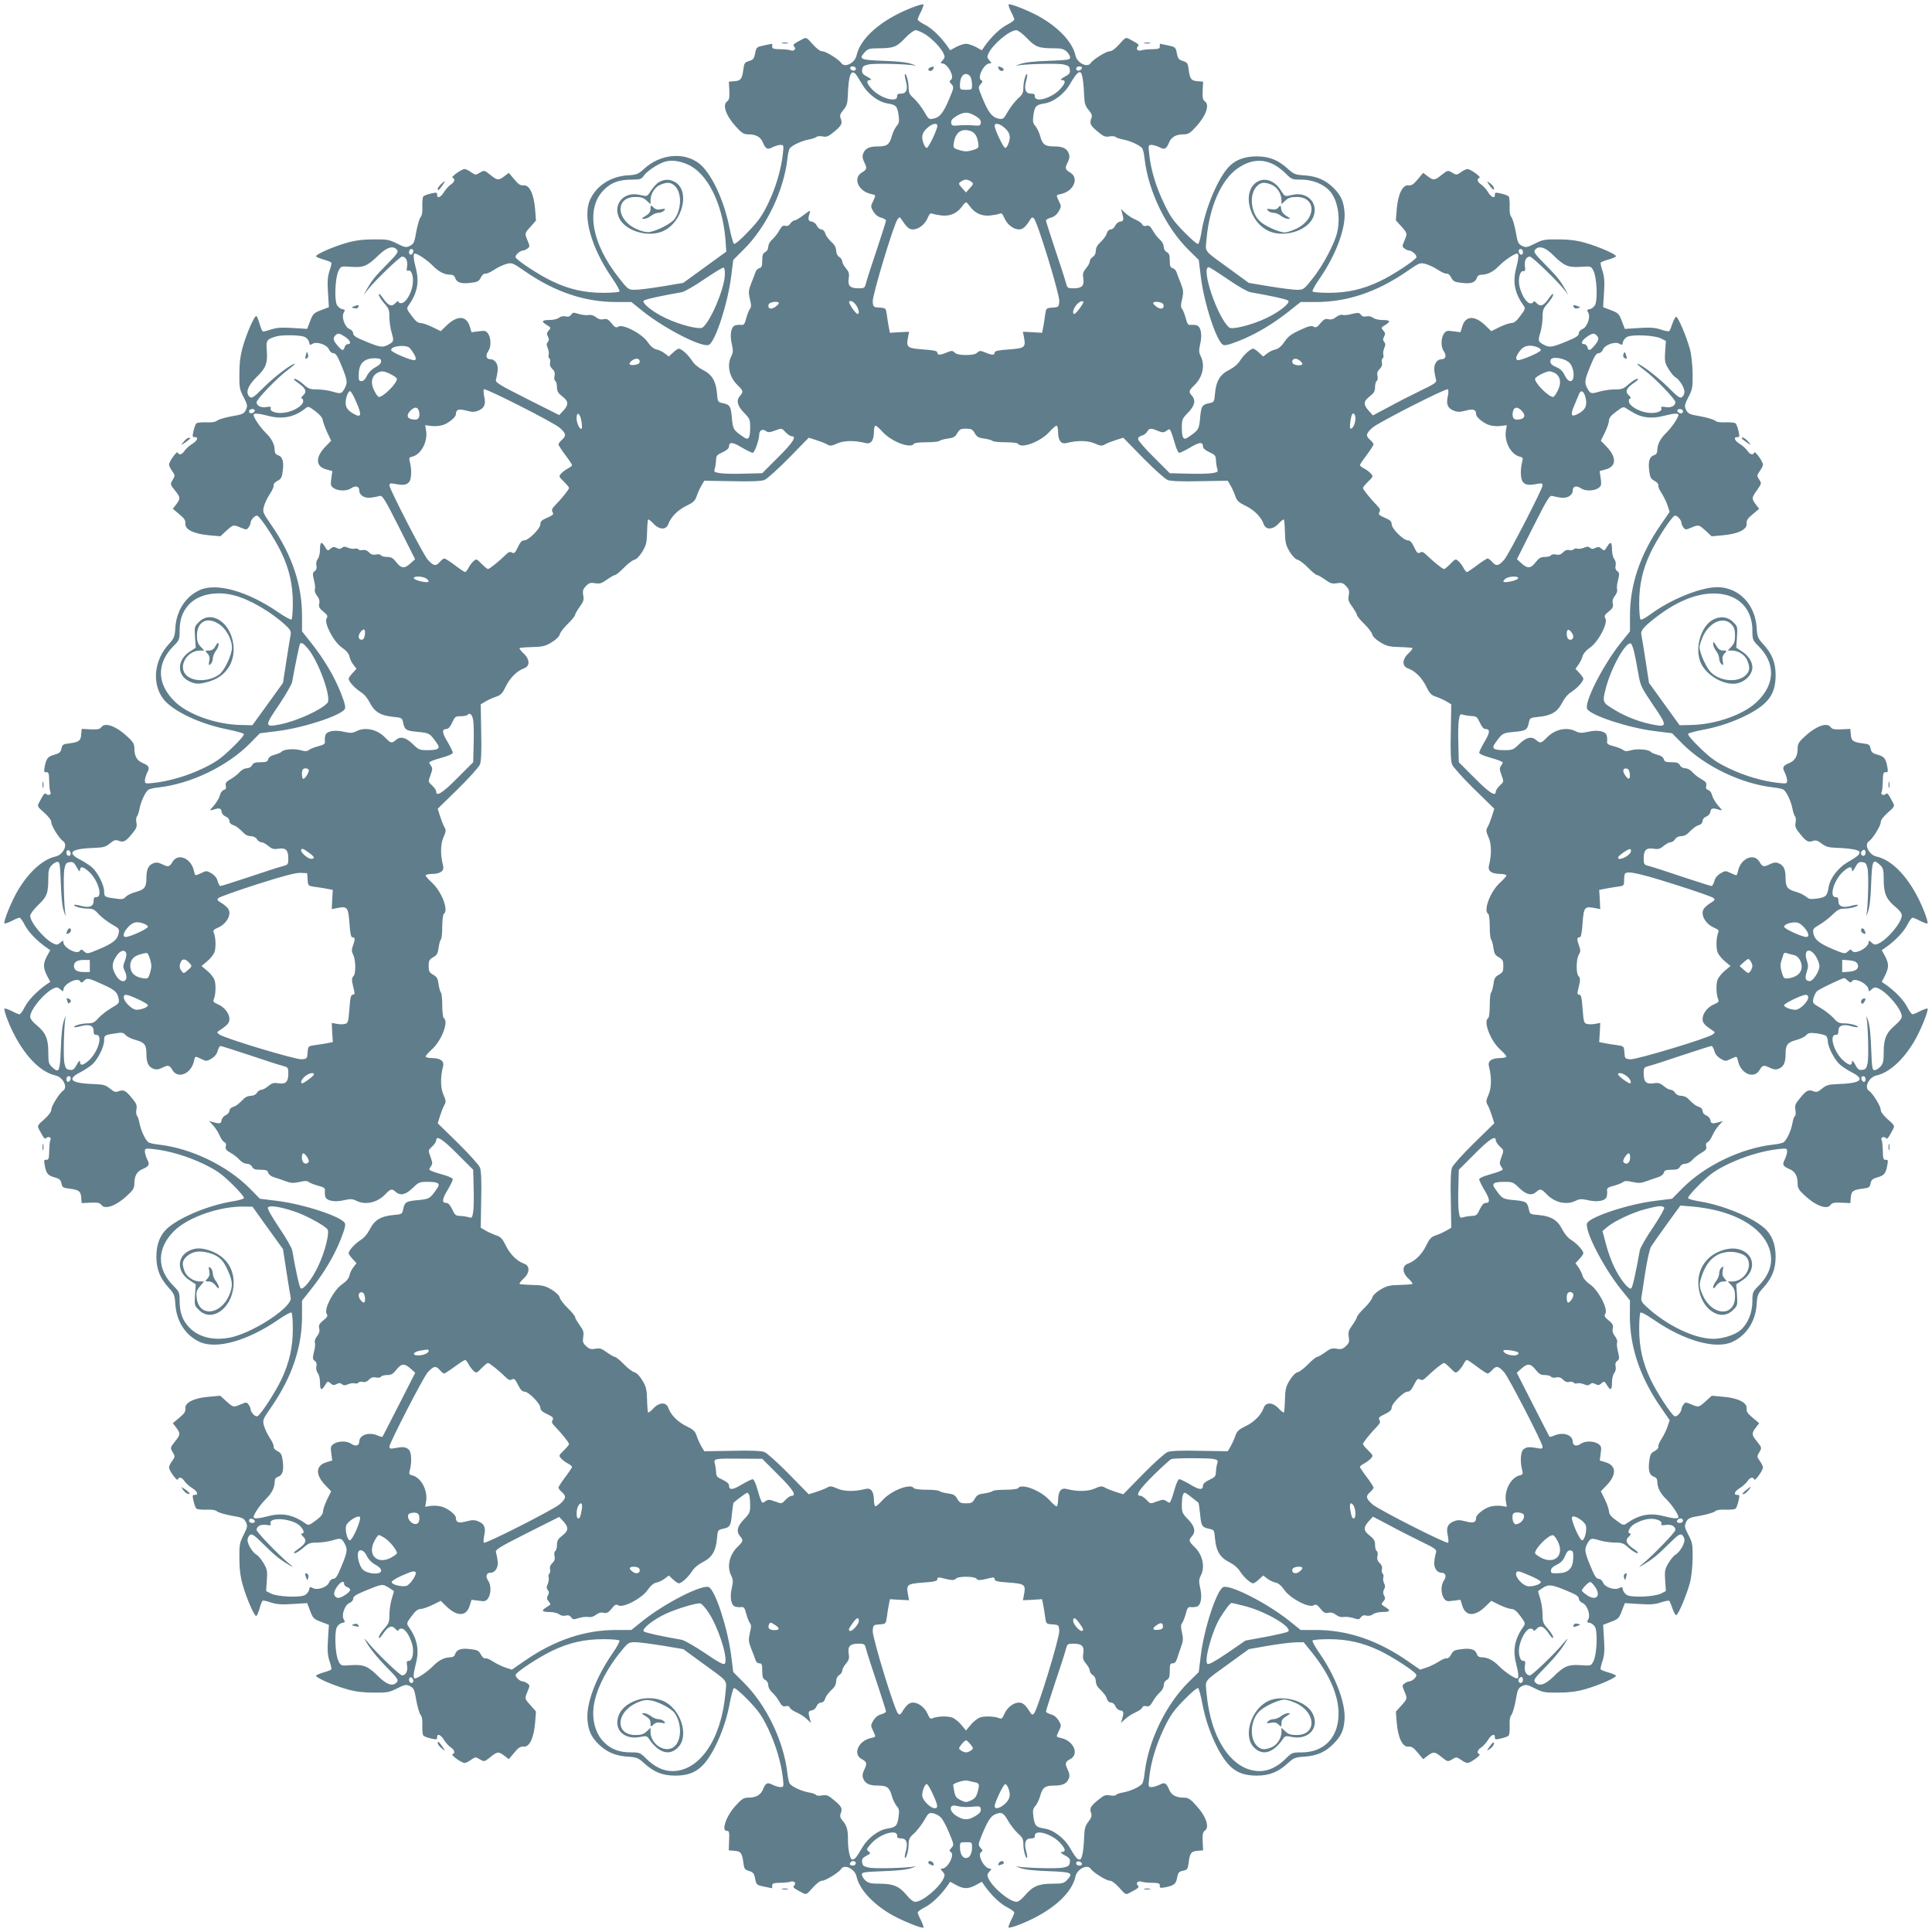 <?xml version="1.0" standalone="no"?>
<!DOCTYPE svg PUBLIC "-//W3C//DTD SVG 20010904//EN"
 "http://www.w3.org/TR/2001/REC-SVG-20010904/DTD/svg10.dtd">
<svg version="1.0" xmlns="http://www.w3.org/2000/svg"
 width="1280pt" height="1280pt" viewBox="0 0 1280 1280"
 preserveAspectRatio="xMidYMid meet">
<g transform="translate(0,1280) scale(0.1,-0.1)"
fill="#607d8b" stroke="none">
<path d="M6033 12746 c-197 -79 -333 -199 -358 -313 -11 -51 -80 -85 -102 -50
-15 23 -101 77 -124 77 -15 0 -38 17 -65 47 -38 44 -43 47 -65 35 -62 -33 -69
-38 -58 -49 17 -17 0 -35 -24 -26 -12 4 -44 7 -72 7 -41 1 -50 4 -49 19 1 9 0
17 -2 17 -1 0 -26 -5 -53 -11 -48 -10 -50 -12 -58 -52 -7 -36 -13 -43 -40 -51
-29 -9 -33 -15 -38 -55 -8 -64 -17 -76 -59 -79 l-37 -3 3 -59 c2 -49 -1 -62
-16 -73 -31 -23 -5 -95 57 -163 40 -45 55 -54 82 -54 53 0 83 -16 99 -53 19
-45 30 -51 65 -32 17 8 40 15 52 15 21 0 22 -3 16 -57 -11 -103 -47 -226 -97
-329 -41 -85 -64 -117 -134 -190 -54 -57 -89 -85 -94 -79 -5 6 -19 55 -30 110
-36 182 -121 360 -200 422 -101 78 -257 63 -364 -35 -40 -36 -48 -40 -113 -44
-111 -8 -204 -69 -246 -162 -50 -111 8 -317 147 -519 30 -43 52 -83 48 -88 -3
-5 -51 -9 -108 -9 -122 0 -225 23 -336 76 -86 40 -236 139 -244 159 -5 14 29
45 49 45 6 0 19 6 29 13 17 12 17 16 2 51 -21 51 -21 50 20 95 l35 40 -6 78
c-9 100 -38 159 -76 155 -21 -2 -34 6 -62 40 l-36 43 -30 -23 c-39 -29 -46
-28 -93 10 -39 31 -40 31 -69 14 -28 -17 -30 -16 -58 3 -16 12 -35 21 -43 21
-20 0 -94 -53 -80 -58 20 -6 14 -29 -12 -45 -13 -9 -34 -32 -46 -52 -22 -35
-46 -42 -44 -13 1 13 -6 14 -40 6 -22 -5 -45 -13 -51 -19 -5 -5 -8 -35 -7 -66
2 -37 -2 -61 -12 -72 -7 -9 -20 -52 -28 -96 -12 -72 -17 -81 -42 -94 -26 -12
-33 -11 -85 15 -51 26 -65 29 -156 28 -69 0 -123 -7 -175 -22 -93 -26 -213
-79 -206 -91 3 -4 26 -14 51 -21 25 -7 48 -16 50 -20 3 -4 -3 -29 -12 -55 -12
-37 -15 -70 -10 -144 l6 -96 -52 -20 c-48 -18 -54 -24 -72 -72 l-20 -52 -96 6
c-74 5 -107 2 -144 -10 -26 -9 -51 -15 -55 -12 -4 2 -13 25 -20 50 -7 25 -17
48 -21 51 -12 7 -65 -113 -91 -206 -15 -52 -22 -106 -22 -175 -1 -91 1 -105
28 -156 26 -51 27 -58 15 -85 -13 -25 -22 -30 -94 -42 -44 -8 -87 -21 -96 -28
-11 -10 -35 -14 -72 -12 -31 1 -61 -2 -66 -7 -6 -6 -14 -29 -19 -51 -8 -34 -7
-41 6 -40 29 2 22 -22 -13 -44 -20 -12 -43 -33 -52 -46 -16 -26 -39 -32 -45
-12 -5 14 -58 -60 -58 -80 0 -8 9 -27 21 -43 19 -28 20 -30 3 -58 -17 -29 -17
-30 14 -69 38 -47 39 -54 10 -93 l-23 -30 43 -36 c34 -28 42 -41 40 -62 -4
-38 55 -68 154 -77 l78 -7 40 37 c46 41 45 41 96 20 35 -15 39 -15 51 2 7 10
13 23 13 29 0 21 31 54 45 48 21 -8 117 -155 159 -243 53 -111 76 -214 76
-336 0 -57 -4 -105 -9 -108 -5 -4 -45 18 -88 48 -203 139 -408 197 -519 147
-93 -42 -154 -135 -162 -246 -4 -65 -8 -73 -44 -113 -98 -107 -113 -263 -35
-364 62 -79 240 -164 422 -200 55 -11 104 -25 110 -30 6 -5 -22 -40 -79 -94
-73 -70 -105 -93 -190 -134 -103 -50 -226 -86 -328 -97 -55 -6 -58 -5 -58 16
0 12 7 35 15 52 19 35 13 46 -32 65 -37 16 -53 46 -53 99 0 27 -9 42 -54 82
-68 62 -140 88 -163 57 -11 -15 -24 -18 -73 -16 l-59 3 -3 -37 c-3 -42 -15
-51 -79 -59 -42 -5 -47 -9 -52 -35 -5 -24 -14 -31 -46 -40 -44 -12 -55 -25
-65 -81 -6 -31 -4 -37 11 -35 15 1 18 -8 19 -60 1 -34 4 -66 8 -72 9 -15 -14
-26 -27 -13 -11 11 -16 4 -49 -58 -12 -22 -9 -27 35 -65 30 -27 47 -50 47 -65
0 -23 54 -109 78 -124 34 -22 0 -91 -51 -102 -82 -18 -174 -100 -246 -220 -43
-70 -103 -219 -91 -223 4 -2 27 6 49 17 22 12 45 21 50 21 6 0 22 -22 35 -48
23 -45 77 -102 140 -147 l29 -20 -22 -40 c-26 -50 -26 -75 0 -128 l22 -42 -29
-20 c-63 -45 -117 -102 -140 -147 -13 -26 -29 -48 -35 -48 -5 0 -28 9 -50 21
-22 11 -45 19 -49 17 -5 -2 6 -40 24 -85 79 -195 199 -333 313 -358 51 -11 85
-80 50 -102 -23 -15 -77 -101 -77 -124 0 -15 -17 -38 -47 -65 -44 -38 -47 -43
-35 -65 33 -62 38 -69 49 -58 13 13 36 2 27 -13 -4 -6 -7 -38 -8 -72 -1 -52
-4 -61 -19 -60 -15 2 -17 -4 -11 -35 10 -56 21 -69 65 -81 32 -9 41 -16 46
-40 5 -26 10 -30 52 -35 64 -8 76 -17 79 -59 l3 -37 59 3 c49 2 62 -1 73 -16
23 -31 95 -5 163 57 45 40 54 55 54 82 0 53 16 83 53 99 45 19 51 30 32 65 -8
17 -15 40 -15 52 0 21 3 22 57 16 103 -11 226 -48 331 -98 86 -42 117 -63 189
-133 47 -46 83 -88 79 -94 -3 -6 -39 -16 -79 -22 -151 -25 -332 -99 -419 -170
-55 -45 -82 -110 -82 -195 0 -84 24 -143 82 -207 36 -40 40 -48 44 -113 8
-111 69 -204 162 -246 111 -50 317 8 519 147 43 30 83 52 88 48 5 -3 9 -51 9
-108 0 -122 -23 -225 -76 -336 -42 -88 -138 -235 -159 -243 -14 -6 -45 27 -45
48 0 6 -6 19 -13 29 -12 17 -16 17 -51 2 -51 -21 -50 -21 -96 20 l-41 37 -76
-7 c-98 -8 -159 -39 -155 -77 2 -21 -6 -34 -40 -62 l-43 -36 23 -30 c29 -39
28 -46 -10 -93 -31 -39 -31 -40 -14 -69 17 -28 16 -30 -3 -58 -12 -16 -21 -35
-21 -43 0 -20 53 -94 58 -80 6 20 29 14 45 -12 9 -13 32 -34 52 -46 35 -22 42
-46 13 -44 -13 1 -14 -6 -6 -40 5 -22 13 -45 19 -51 5 -5 35 -8 66 -7 37 2 61
-2 72 -12 9 -7 52 -20 96 -28 72 -12 81 -17 94 -42 12 -26 11 -33 -15 -85 -26
-51 -29 -65 -28 -156 0 -69 7 -123 22 -175 26 -93 79 -213 91 -206 4 3 14 26
21 51 7 25 16 48 20 50 4 3 29 -3 55 -12 37 -12 70 -15 144 -10 l96 6 20 -52
c18 -48 24 -54 72 -72 l52 -20 -6 -96 c-5 -74 -2 -107 10 -144 9 -26 15 -51
12 -55 -2 -4 -25 -13 -50 -20 -25 -7 -48 -17 -51 -21 -7 -12 113 -65 206 -91
52 -15 106 -22 175 -22 91 -1 105 2 156 28 52 26 59 27 85 15 25 -13 30 -22
42 -94 8 -44 21 -87 28 -96 10 -11 14 -35 12 -72 -1 -31 2 -61 7 -66 6 -6 29
-14 51 -19 34 -8 41 -7 40 6 -2 29 22 22 44 -13 12 -20 33 -43 46 -52 26 -16
32 -39 12 -45 -14 -5 60 -58 80 -58 8 0 27 9 43 21 28 19 30 20 58 3 29 -17
30 -17 69 14 47 38 54 39 93 10 l30 -23 36 43 c28 34 41 42 62 40 38 -4 67 55
76 155 l6 78 -35 40 c-41 45 -41 44 -20 95 15 35 15 39 -2 51 -10 7 -23 13
-29 13 -21 0 -54 31 -48 45 8 21 155 117 243 159 111 53 214 76 336 76 57 0
105 -4 108 -9 4 -5 -18 -45 -48 -88 -109 -159 -172 -327 -164 -436 6 -73 24
-113 73 -162 53 -52 110 -77 190 -83 65 -4 73 -8 113 -44 64 -59 123 -82 207
-82 123 1 187 46 259 184 47 91 82 193 101 297 9 48 21 92 26 98 6 6 40 -22
94 -77 71 -73 92 -104 134 -190 50 -105 87 -228 98 -330 6 -55 5 -58 -16 -58
-12 0 -35 7 -52 15 -35 19 -46 13 -65 -32 -16 -37 -46 -53 -99 -53 -27 0 -42
-9 -82 -54 -61 -66 -96 -166 -58 -166 17 0 18 -6 15 -77 l-2 -52 38 -3 c42 -3
51 -15 59 -79 5 -40 9 -46 38 -55 27 -8 33 -15 40 -51 8 -40 10 -42 58 -52 27
-6 52 -11 53 -11 2 0 3 8 2 17 -1 15 8 18 49 19 28 0 60 3 72 7 24 9 41 -9 24
-26 -11 -11 -4 -16 58 -49 22 -12 27 -9 65 35 26 29 50 47 64 47 22 0 111 55
125 78 22 34 91 0 102 -51 18 -81 100 -173 219 -245 67 -41 220 -104 224 -92
2 5 -6 27 -17 49 -12 22 -21 45 -21 50 0 6 22 22 48 35 45 23 102 77 147 140
l20 29 40 -22 c50 -27 80 -27 130 0 l40 22 20 -29 c45 -63 102 -117 147 -140
26 -13 48 -29 48 -35 0 -5 -9 -28 -21 -50 -11 -22 -19 -44 -17 -49 2 -5 41 6
87 25 198 81 331 198 356 312 11 51 80 85 102 51 14 -23 103 -78 125 -78 14 0
38 -18 64 -47 38 -44 43 -47 65 -35 62 33 69 38 58 49 -17 17 0 35 24 26 12
-4 45 -7 72 -7 42 -1 50 -4 49 -19 -2 -15 4 -17 35 -11 53 10 70 21 77 52 10
49 13 52 43 58 27 6 31 11 36 53 8 64 17 76 59 79 l37 3 -3 59 c-2 49 1 62 16
73 31 23 5 95 -57 163 -40 45 -55 54 -82 54 -53 0 -83 16 -99 53 -19 45 -30
51 -65 32 -17 -8 -40 -15 -52 -15 -21 0 -22 3 -15 62 10 101 45 216 97 326 42
87 63 117 134 190 54 55 88 83 94 77 5 -6 17 -50 26 -98 19 -104 54 -206 101
-297 72 -138 136 -183 259 -184 84 0 143 23 207 82 40 36 48 40 113 44 82 6
137 31 190 85 51 52 67 87 73 159 8 107 -57 282 -162 435 -31 44 -54 85 -50
90 3 5 51 9 108 9 122 0 225 -23 336 -76 88 -42 235 -138 243 -159 6 -14 -27
-45 -48 -45 -6 0 -19 -6 -29 -13 -17 -12 -17 -16 -2 -51 21 -51 21 -50 -20
-96 l-36 -40 6 -77 c9 -99 39 -159 77 -155 21 2 34 -6 62 -40 l36 -43 30 23
c39 29 46 28 93 -10 39 -31 40 -31 69 -14 28 17 30 16 58 -3 16 -12 35 -21 43
-21 20 0 94 53 80 58 -20 6 -14 29 12 45 13 9 34 32 46 52 22 35 46 42 44 13
-1 -13 6 -14 40 -6 22 5 45 13 51 19 5 5 8 35 7 66 -2 37 2 61 12 72 7 9 20
52 28 96 12 72 17 81 42 94 26 12 33 11 85 -15 51 -26 65 -29 156 -28 69 0
123 7 175 22 93 26 213 79 206 91 -3 4 -26 14 -51 21 -25 7 -48 16 -50 20 -3
4 3 29 12 55 12 37 15 70 10 144 l-6 96 52 20 c48 18 54 24 72 72 l20 52 96
-6 c75 -5 107 -2 144 11 27 9 51 13 54 10 3 -3 13 -25 21 -50 8 -24 20 -44 25
-45 12 -2 69 132 91 214 10 36 17 104 18 162 1 92 -1 105 -28 156 -26 51 -27
58 -15 85 13 25 22 30 94 42 44 8 87 21 96 28 11 10 35 14 72 12 31 -1 61 2
66 7 6 6 14 29 19 51 8 34 7 41 -6 40 -29 -2 -22 22 13 44 20 12 43 33 52 46
16 26 39 32 45 12 5 -14 58 60 58 80 0 8 -9 27 -21 43 -19 28 -20 30 -3 58 17
29 17 30 -14 69 -38 47 -39 54 -10 93 l23 30 -43 36 c-34 28 -42 41 -40 62 4
38 -57 69 -155 77 l-76 7 -41 -37 c-46 -41 -45 -41 -96 -20 -35 15 -39 15 -51
-2 -7 -10 -13 -23 -13 -29 0 -21 -31 -54 -45 -48 -21 8 -117 155 -159 243 -53
111 -76 214 -76 336 0 57 4 105 9 108 5 4 45 -18 88 -48 202 -139 408 -197
519 -147 93 42 154 135 162 246 4 65 8 73 44 113 58 64 82 123 82 207 0 85
-27 150 -82 195 -87 71 -268 145 -419 170 -40 6 -76 16 -79 22 -4 6 32 48 79
94 72 70 103 91 189 133 105 50 228 87 331 98 54 6 57 5 57 -16 0 -12 -7 -35
-15 -52 -19 -35 -13 -46 32 -65 37 -16 53 -46 53 -99 0 -27 9 -42 54 -82 68
-62 140 -88 163 -57 11 15 24 18 73 16 l59 -3 3 37 c3 42 15 51 79 59 42 5 47
9 52 35 5 24 14 31 46 40 44 12 55 25 65 81 6 31 4 37 -11 35 -15 -1 -18 8
-19 60 -1 34 -4 66 -8 72 -9 15 14 26 27 13 11 -11 16 -4 49 58 12 22 9 27
-35 65 -30 27 -47 50 -47 65 0 23 -54 109 -77 124 -35 22 -1 91 50 102 82 18
174 100 247 222 42 68 102 217 90 221 -4 2 -27 -6 -49 -17 -22 -12 -45 -21
-50 -21 -6 0 -22 22 -35 48 -23 45 -77 102 -140 147 l-29 20 22 42 c26 53 26
78 0 128 l-22 40 29 20 c63 45 117 102 140 147 13 26 29 48 35 48 5 0 28 -9
50 -21 22 -11 45 -19 49 -17 5 2 -6 40 -24 85 -79 197 -199 333 -313 358 -51
11 -85 80 -50 102 23 15 77 101 77 124 0 15 17 38 47 65 44 38 47 43 35 65
-33 62 -38 69 -49 58 -13 -13 -36 -2 -27 13 4 6 7 38 8 72 1 52 4 61 19 60 15
-2 17 4 11 35 -10 56 -21 69 -65 81 -32 9 -41 16 -46 40 -5 26 -10 30 -52 35
-64 8 -76 17 -79 59 l-3 37 -59 -3 c-49 -2 -62 1 -73 16 -23 31 -95 5 -163
-57 -45 -40 -54 -55 -54 -82 0 -53 -16 -83 -53 -99 -45 -19 -51 -30 -32 -65 8
-17 15 -40 15 -52 0 -21 -3 -22 -57 -16 -103 11 -226 47 -329 97 -85 41 -117
64 -190 134 -57 55 -85 89 -79 95 6 5 50 17 98 26 104 19 206 54 297 101 138
72 183 136 184 259 0 84 -23 143 -82 207 -36 40 -40 48 -44 113 -11 153 -120
264 -260 265 -109 0 -308 -80 -442 -179 -31 -23 -61 -39 -66 -36 -6 3 -10 52
-10 109 0 122 23 225 76 336 42 88 138 235 159 243 14 6 45 -27 45 -48 0 -6 6
-19 13 -29 12 -17 16 -17 51 -2 51 21 50 21 96 -20 l40 -37 78 7 c99 9 158 39
154 77 -2 21 6 34 40 62 l43 36 -23 30 c-28 39 -28 42 9 94 30 43 31 45 14 70
-16 25 -16 28 4 56 12 16 21 35 21 43 0 20 -53 94 -58 80 -6 -20 -29 -14 -45
12 -9 13 -32 34 -52 46 -35 22 -42 46 -13 44 13 -1 14 6 6 40 -5 22 -13 45
-19 51 -5 5 -35 8 -66 7 -37 -2 -61 2 -72 12 -9 7 -52 20 -96 28 -72 12 -81
17 -94 42 -12 27 -11 34 15 85 27 51 29 64 28 156 -1 58 -8 126 -18 162 -22
82 -79 216 -91 214 -5 -1 -17 -21 -25 -45 -8 -25 -18 -47 -21 -50 -3 -3 -27 1
-54 10 -37 13 -69 16 -144 11 l-96 -6 -20 52 c-18 48 -24 54 -72 72 l-52 20 6
96 c5 74 2 107 -10 144 -9 26 -15 51 -12 55 2 4 25 13 50 20 25 7 48 17 51 21
7 12 -113 65 -206 91 -52 15 -106 22 -175 22 -91 1 -105 -2 -156 -28 -52 -26
-59 -27 -85 -15 -25 13 -30 22 -42 94 -8 44 -21 87 -28 96 -10 11 -14 35 -12
72 1 31 -2 61 -7 66 -6 6 -29 14 -51 19 -34 8 -41 7 -40 -6 2 -29 -22 -22 -44
13 -12 20 -33 43 -46 52 -26 16 -32 39 -12 45 14 5 -60 58 -80 58 -8 0 -27 -9
-43 -21 -28 -19 -30 -20 -58 -3 -29 17 -30 17 -69 -14 -47 -38 -54 -39 -93
-10 l-30 23 -36 -43 c-28 -34 -41 -42 -62 -40 -38 4 -68 -56 -77 -155 l-6 -77
36 -40 c41 -46 41 -45 20 -96 -15 -35 -15 -39 2 -51 10 -7 23 -13 29 -13 20 0
54 -31 49 -45 -8 -20 -158 -119 -244 -159 -111 -53 -214 -76 -336 -76 -57 0
-105 4 -108 9 -4 5 19 46 50 90 105 153 170 328 162 435 -6 72 -24 112 -73
161 -53 52 -110 77 -190 83 -65 4 -73 8 -113 44 -64 58 -123 82 -207 82 -85 0
-150 -27 -195 -82 -71 -87 -145 -268 -170 -419 -6 -40 -16 -76 -22 -79 -6 -4
-48 33 -95 81 -70 72 -92 104 -132 189 -52 108 -87 223 -97 324 -7 59 -6 62
15 62 12 0 35 -7 52 -15 35 -19 46 -13 65 32 16 37 46 53 99 53 27 0 42 9 82
54 62 68 88 140 57 163 -15 11 -18 24 -16 73 l3 59 -37 3 c-42 3 -51 15 -59
79 -5 40 -9 46 -38 55 -27 8 -33 15 -40 51 -8 40 -10 42 -58 52 -27 6 -52 11
-53 11 -2 0 -3 -8 -2 -17 1 -15 -8 -18 -49 -19 -27 0 -60 -3 -72 -7 -24 -9
-41 9 -24 26 11 11 4 16 -58 49 -22 12 -27 9 -65 -35 -27 -30 -50 -47 -65 -47
-23 0 -109 -54 -124 -77 -22 -35 -91 -1 -102 50 -18 82 -100 174 -220 246 -70
43 -219 103 -223 91 -2 -4 6 -27 17 -49 12 -22 21 -45 21 -50 0 -6 -22 -22
-48 -35 -45 -23 -102 -77 -147 -140 l-20 -29 -40 22 c-22 11 -51 21 -65 21
-14 0 -43 -10 -65 -21 l-40 -22 -20 29 c-45 63 -102 117 -147 140 -26 13 -48
29 -48 35 0 5 9 28 21 50 11 22 19 45 17 49 -2 5 -40 -6 -85 -24z m98 -174
c48 -31 104 -90 121 -128 9 -19 8 -28 -7 -44 -15 -16 -15 -20 -3 -20 37 0 86
-93 57 -110 -11 -7 -10 -12 5 -28 17 -19 16 -23 -15 -97 -38 -91 -63 -123
-105 -131 -30 -6 -33 -3 -62 48 -17 29 -47 67 -66 85 -30 26 -36 38 -36 71 0
40 -16 99 -25 90 -2 -2 0 -21 6 -42 16 -56 5 -86 -30 -86 -21 0 -28 -5 -27
-17 3 -47 -113 -14 -169 48 -36 40 -38 59 -7 59 9 1 0 10 -21 21 -32 17 -38
25 -35 47 2 22 10 28 43 35 39 9 255 3 305 -7 14 -3 5 2 -20 10 -30 11 -92 18
-187 21 -156 6 -167 11 -121 60 18 19 32 23 83 23 103 0 125 8 180 66 28 30
59 53 71 54 11 0 40 -13 65 -28z m673 -25 c56 -59 79 -67 179 -67 49 0 65 -4
84 -22 13 -12 23 -29 23 -39 0 -15 -16 -17 -142 -22 -96 -3 -158 -10 -188 -21
-25 -8 -34 -13 -20 -10 50 10 266 16 305 7 33 -7 41 -13 43 -35 3 -22 -3 -30
-35 -47 -21 -11 -30 -20 -21 -21 31 0 29 -19 -7 -59 -56 -62 -172 -95 -169
-48 1 12 -6 17 -27 17 -35 0 -46 30 -30 86 6 21 8 40 6 42 -9 9 -25 -50 -25
-90 0 -33 -6 -45 -36 -71 -19 -18 -49 -56 -66 -85 -29 -51 -32 -54 -62 -48
-42 8 -67 40 -105 131 -31 75 -32 77 -14 97 13 15 15 22 6 25 -34 12 15 113
54 113 14 0 13 3 -2 20 -15 16 -16 25 -7 44 27 61 141 156 185 156 11 0 43
-24 71 -53z m-1134 -203 c0 -9 -7 -14 -17 -12 -25 5 -28 28 -4 28 12 0 21 -6
21 -16z m1498 4 c-7 -19 -38 -22 -38 -4 0 10 9 16 21 16 12 0 19 -5 17 -12z
m-1498 -40 c6 -7 25 -38 43 -68 36 -62 107 -116 165 -125 58 -9 66 -18 75 -75
6 -45 4 -56 -12 -74 -10 -12 -25 -41 -32 -66 -16 -58 -32 -70 -92 -70 -58 0
-85 -13 -98 -47 -7 -18 -5 -33 6 -56 21 -42 19 -50 -15 -70 -61 -36 -24 -124
60 -142 35 -8 34 -5 14 -49 -16 -32 -16 -36 2 -67 13 -21 31 -36 52 -41 17 -5
32 -13 32 -19 0 -6 -27 -90 -59 -187 -33 -98 -65 -196 -71 -219 -11 -42 -11
-43 -54 -43 -54 0 -71 17 -63 67 5 29 1 42 -18 65 -14 16 -25 37 -25 46 0 10
-9 23 -20 30 -12 7 -20 23 -20 40 0 15 -8 35 -17 44 -37 36 -51 54 -57 76 -4
12 -15 22 -25 22 -10 0 -23 11 -29 24 -6 14 -21 26 -34 28 -24 3 -27 15 -14
56 7 21 4 20 -39 -12 -26 -20 -53 -36 -60 -36 -8 0 -20 -9 -29 -21 -9 -14 -21
-19 -33 -15 -15 5 -24 -3 -40 -31 -12 -21 -33 -48 -47 -60 -15 -13 -26 -33
-26 -48 0 -14 -8 -29 -20 -35 -16 -8 -20 -21 -20 -56 0 -37 -4 -47 -20 -51
-10 -3 -22 -15 -25 -27 -4 -11 -16 -45 -28 -73 -18 -47 -19 -58 -9 -104 10
-40 10 -55 0 -66 -6 -8 -17 -35 -24 -61 -9 -37 -16 -46 -30 -45 -11 2 -29 1
-41 -2 -29 -7 -40 -61 -24 -127 9 -40 8 -54 -4 -78 -31 -60 -13 -141 44 -194
35 -34 37 -42 15 -67 -28 -31 -20 -67 25 -113 38 -39 41 -46 41 -96 0 -73 -10
-89 -42 -67 -70 48 -72 52 -79 127 -7 80 -13 89 -61 99 -32 7 -33 8 -38 66 -7
80 -33 124 -93 154 -30 15 -58 38 -72 61 -25 39 -70 80 -88 80 -6 0 -23 -12
-38 -26 l-28 -26 -26 20 c-14 11 -39 24 -56 27 -19 4 -39 21 -59 50 -37 54
-162 120 -193 101 -15 -9 -23 -6 -45 22 -22 27 -33 32 -53 27 -17 -4 -33 0
-50 13 -16 13 -34 18 -51 15 -15 -3 -43 1 -64 7 -33 11 -39 11 -50 -5 -9 -12
-21 -16 -37 -11 -14 3 -32 0 -43 -9 -10 -8 -37 -15 -60 -15 -54 0 -61 -9 -23
-32 30 -18 30 -20 14 -38 -13 -15 -14 -22 -5 -40 9 -16 8 -25 -1 -36 -9 -11
-9 -20 0 -40 6 -15 9 -34 6 -44 -3 -10 -1 -21 5 -25 5 -3 8 -16 4 -29 -3 -14
2 -28 15 -40 14 -13 19 -26 15 -46 -4 -15 -1 -31 5 -34 6 -4 11 -22 11 -41 0
-27 7 -39 35 -61 42 -32 44 -54 8 -94 l-28 -30 -213 107 c-188 95 -212 110
-206 128 3 11 9 37 11 58 6 42 -16 77 -49 77 -26 0 -33 25 -14 52 21 29 20 87
0 117 -14 20 -22 22 -63 16 l-47 -6 -12 39 c-22 72 -83 74 -155 4 l-37 -36
-55 27 c-31 15 -66 27 -79 27 -17 0 -35 14 -59 48 -33 43 -34 49 -21 67 58 82
73 154 50 244 -18 71 -20 101 -7 101 18 0 84 -45 120 -82 38 -39 76 -58 116
-58 15 0 26 -7 30 -20 10 -32 40 -42 101 -34 47 5 57 10 70 36 9 17 21 27 28
25 7 -3 33 8 57 24 24 16 61 34 83 40 38 10 41 9 125 -49 198 -137 396 -203
604 -203 l100 0 77 -62 c150 -119 399 -245 438 -221 44 28 123 273 146 451
l14 111 69 69 c150 148 266 389 290 603 3 30 10 61 16 68 16 20 77 48 122 57
22 4 46 11 53 17 6 6 26 8 43 4 25 -5 38 0 74 30 50 41 58 55 45 89 -8 20 -4
30 18 57 22 26 27 43 29 92 4 135 21 181 53 144z m1504 -35 c4 -27 8 -75 9
-109 2 -49 7 -66 29 -92 22 -27 26 -37 18 -57 -13 -34 -5 -48 45 -89 36 -30
49 -35 74 -30 17 4 37 2 43 -4 7 -6 31 -13 53 -17 45 -9 106 -37 122 -57 6 -7
13 -38 16 -68 24 -214 140 -455 290 -604 l69 -68 14 -113 c21 -173 102 -421
146 -449 13 -7 39 -1 110 27 110 44 219 109 327 194 l78 62 100 0 c208 0 406
66 604 203 84 58 87 59 125 49 22 -6 59 -24 83 -40 24 -16 50 -27 57 -24 7 2
19 -8 28 -25 13 -26 23 -31 70 -36 61 -8 91 2 101 34 4 13 15 20 30 20 40 0
78 19 116 58 36 37 102 82 120 82 13 0 11 -30 -7 -101 -23 -90 -8 -162 50
-244 13 -18 12 -24 -21 -67 -24 -34 -42 -48 -59 -48 -13 0 -48 -12 -79 -27
l-55 -27 -37 36 c-72 70 -133 68 -155 -4 l-12 -39 -47 6 c-41 6 -49 4 -63 -16
-20 -30 -21 -88 0 -117 19 -27 12 -52 -14 -52 -33 0 -55 -35 -49 -77 2 -21 8
-47 11 -58 6 -18 -6 -27 -106 -75 -62 -30 -158 -79 -212 -109 l-100 -53 -28
31 c-37 41 -35 63 7 95 28 22 35 34 35 61 0 19 5 37 11 41 6 3 9 19 5 34 -4
20 1 33 15 46 13 12 18 26 15 40 -4 13 -1 26 4 29 6 4 8 15 5 25 -3 10 0 29 6
44 9 20 9 29 0 40 -9 11 -10 20 -1 36 9 18 8 25 -5 40 -16 18 -16 20 14 38 38
23 31 32 -23 32 -23 0 -50 7 -60 15 -11 9 -29 12 -43 9 -16 -4 -28 -1 -36 10
-11 15 -19 16 -60 6 -26 -7 -54 -10 -63 -6 -9 3 -27 -3 -42 -15 -18 -14 -34
-18 -51 -14 -20 5 -31 0 -53 -27 -22 -27 -30 -31 -45 -22 -14 8 -33 4 -89 -22
-57 -26 -79 -42 -103 -77 -21 -31 -41 -48 -60 -52 -17 -3 -42 -16 -56 -27
l-26 -20 -28 26 c-15 14 -32 26 -38 26 -18 0 -63 -41 -88 -80 -14 -23 -42 -46
-72 -61 -60 -30 -86 -74 -93 -154 -5 -58 -6 -59 -38 -66 -48 -10 -54 -19 -61
-99 -7 -75 -9 -79 -79 -127 -32 -22 -42 -6 -42 67 0 50 3 57 41 96 45 46 53
82 25 113 -22 25 -20 33 15 67 57 53 75 134 44 194 -12 24 -13 38 -4 78 16 66
5 120 -24 127 -12 3 -30 4 -41 2 -14 -1 -21 8 -30 45 -7 26 -18 53 -24 61 -10
11 -10 26 0 66 10 46 9 57 -9 104 -12 28 -24 62 -28 73 -3 12 -15 24 -25 27
-16 4 -20 14 -20 51 0 35 -4 48 -20 56 -12 6 -20 21 -20 35 0 15 -11 35 -26
48 -14 12 -35 39 -46 59 -17 30 -26 36 -43 32 -15 -4 -24 0 -28 10 -3 8 -23
22 -44 31 -21 9 -51 28 -67 43 l-29 27 7 -25 c13 -46 11 -55 -12 -58 -13 -2
-28 -14 -34 -28 -6 -13 -19 -24 -29 -24 -10 0 -21 -10 -25 -22 -6 -22 -20 -40
-56 -76 -10 -9 -18 -29 -18 -44 0 -17 -8 -33 -20 -40 -11 -7 -20 -20 -20 -30
0 -9 -11 -30 -25 -46 -19 -23 -23 -36 -18 -65 8 -50 -9 -67 -63 -67 -43 0 -43
1 -54 43 -6 23 -38 121 -71 219 -32 97 -59 181 -59 187 0 6 15 14 32 19 21 5
39 20 52 41 18 31 18 35 2 67 -20 44 -21 41 14 49 84 18 121 106 60 142 -34
20 -36 28 -15 70 11 23 13 38 6 56 -13 34 -40 47 -98 47 -60 0 -76 12 -92 70
-7 25 -22 54 -32 66 -16 18 -18 29 -12 74 9 57 17 66 75 75 58 9 129 63 165
125 58 99 77 106 87 33z m-744 18 c5 -11 10 -35 10 -53 0 -32 -1 -33 -40 -33
-39 0 -40 1 -40 33 0 43 16 72 40 72 11 0 24 -9 30 -19z m35 -261 c26 -16 35
-28 33 -44 -2 -17 -9 -20 -33 -18 -16 2 -46 3 -65 3 -19 0 -48 -1 -65 -3 -24
-2 -31 1 -33 19 -2 16 7 27 38 46 48 28 76 27 125 -3z m-255 -64 c0 -24 -58
-146 -70 -146 -6 0 -15 12 -20 26 -18 45 -12 74 22 105 34 31 68 38 68 15z
m448 -15 c34 -31 40 -60 22 -105 -5 -14 -14 -26 -20 -26 -12 0 -70 122 -70
146 0 23 34 16 68 -15z m-223 -21 c26 -10 42 -38 47 -86 3 -23 -2 -28 -39 -39
-35 -10 -51 -10 -85 0 -38 11 -43 16 -40 39 9 79 52 111 117 86z m-1878 -220
c129 -57 229 -256 249 -493 l6 -84 -142 -103 -143 -104 -136 -23 c-75 -12
-157 -23 -182 -23 -46 0 -47 1 -108 78 -184 232 -223 466 -97 587 48 47 99 65
184 65 51 0 62 3 75 23 19 29 85 75 134 93 44 16 99 11 160 -16z m3884 -1 c22
-11 57 -38 78 -59 37 -38 41 -40 102 -40 77 0 151 -31 192 -79 50 -60 69 -171
46 -271 -16 -72 -94 -219 -160 -302 -61 -77 -62 -78 -108 -78 -25 0 -107 11
-182 23 l-136 23 -119 87 c-188 137 -168 111 -160 207 19 211 98 390 205 464
83 58 163 66 242 25z m-2007 -112 c17 -13 17 -15 -8 -43 l-26 -29 -26 29 c-25
28 -25 30 -8 43 10 7 25 13 34 13 9 0 24 -6 34 -13z m-6 -167 c32 -43 76 -63
131 -58 25 3 54 8 63 12 13 6 20 0 31 -26 18 -44 61 -78 98 -78 26 0 44 16 75
66 9 15 15 16 24 7 23 -21 171 -505 168 -548 -3 -39 -4 -40 -45 -43 -42 -3
-42 -3 -49 -50 -3 -26 -9 -63 -13 -82 l-7 -35 -63 4 -64 3 7 -36 c13 -68 6
-73 -99 -81 -72 -5 -95 -10 -95 -21 0 -18 -19 -18 -63 1 -32 13 -37 13 -52 -1
-11 -11 -34 -16 -75 -16 -41 0 -64 5 -75 16 -15 14 -20 14 -52 1 -44 -19 -63
-19 -63 -1 0 11 -23 16 -95 21 -105 8 -112 13 -99 81 l7 36 -64 -3 -63 -4 -7
35 c-4 19 -10 56 -13 82 -7 47 -7 47 -49 50 -41 3 -42 4 -45 40 -3 40 140 515
165 546 13 16 14 16 26 -2 35 -53 50 -66 76 -66 37 0 80 34 98 78 11 26 18 32
31 26 9 -4 38 -9 63 -12 55 -5 99 15 131 58 12 17 25 30 28 30 3 0 16 -13 28
-30z m-3798 -285 c11 -14 2 -27 -63 -93 -84 -85 -102 -108 -136 -167 l-22 -40
27 35 c47 60 213 220 228 220 24 0 39 -28 33 -64 -4 -27 -3 -34 9 -29 20 8 36
-42 28 -92 -8 -58 -44 -119 -72 -123 -13 -2 -22 2 -22 9 0 7 -9 3 -20 -9 -26
-28 -48 -18 -85 36 -16 23 -25 31 -25 19 0 -9 16 -34 35 -56 31 -34 35 -45 35
-93 0 -30 7 -77 15 -103 16 -55 15 -59 -27 -81 -35 -18 -53 -15 -155 28 -55
22 -73 35 -73 49 0 11 -10 23 -24 29 -32 12 -56 82 -38 110 10 16 8 19 -11 22
-12 2 -27 14 -35 28 -18 35 -11 185 11 226 16 31 16 31 85 26 82 -5 104 4 180
77 56 54 97 66 122 36z m7660 -35 c72 -72 100 -83 182 -78 69 5 69 5 85 -26
22 -41 29 -191 11 -226 -8 -14 -23 -26 -35 -28 -19 -3 -21 -6 -11 -22 18 -28
-6 -98 -38 -110 -14 -6 -24 -18 -24 -29 0 -14 -18 -27 -72 -49 -103 -43 -121
-46 -156 -28 -42 22 -44 27 -27 82 8 27 15 73 15 103 0 47 4 58 35 92 19 22
35 47 35 56 0 12 -9 4 -25 -19 -37 -54 -59 -64 -85 -36 -11 12 -20 16 -20 10
0 -7 -9 -12 -20 -12 -24 0 -55 47 -71 105 -14 50 -1 111 23 109 13 -1 15 5 11
32 -6 36 9 64 33 64 15 0 181 -160 228 -220 l27 -35 -22 40 c-34 59 -52 82
-136 167 -65 66 -74 79 -63 93 25 30 67 18 120 -35z m-7552 23 c-5 -25 -28
-28 -28 -4 0 12 6 21 16 21 9 0 14 -7 12 -17z m7352 -4 c0 -24 -23 -21 -28 4
-2 10 3 17 12 17 10 0 16 -9 16 -21z m-5288 -155 c-6 -95 -93 -299 -146 -343
-20 -17 -152 16 -249 63 -84 40 -157 99 -142 114 8 9 123 34 251 56 18 3 85
41 150 86 65 44 123 79 128 77 7 -3 10 -25 8 -53z m3332 -24 c65 -45 132 -83
150 -86 128 -22 243 -47 251 -56 15 -15 -58 -74 -142 -114 -95 -46 -229 -80
-249 -64 -78 65 -191 400 -135 400 4 0 61 -36 125 -80z m-2460 -175 c17 -26
21 -55 8 -55 -13 0 -62 72 -56 81 7 13 31 0 48 -26z m1499 12 c-18 -32 -48
-67 -55 -67 -17 0 -7 38 17 64 24 26 53 28 38 3z m-2013 4 c0 -5 -12 -16 -26
-26 -29 -19 -51 -8 -41 19 7 17 67 23 67 7z m2547 -7 c10 -27 -12 -38 -41 -19
-14 10 -26 21 -26 26 0 16 60 10 67 -7z m-5420 -216 c35 -24 43 -48 17 -48 -9
0 -18 -9 -21 -20 -7 -27 -17 -25 -47 11 -29 34 -32 49 -14 67 17 17 27 15 65
-10z m8291 10 c18 -18 15 -33 -14 -67 -30 -36 -40 -38 -47 -11 -3 11 -12 20
-21 20 -26 0 -18 23 17 48 36 25 48 27 65 10z m-8558 -11 c14 -7 26 -22 28
-34 3 -19 6 -21 22 -11 28 18 98 -6 110 -38 6 -14 18 -24 29 -24 14 0 27 -18
49 -72 43 -103 46 -121 28 -156 -22 -42 -26 -43 -81 -27 -26 8 -73 15 -103 15
-48 0 -59 4 -93 35 -22 19 -47 35 -56 35 -12 0 -4 -9 19 -25 54 -37 64 -59 36
-85 -12 -11 -16 -20 -9 -20 7 0 11 -9 9 -22 -4 -28 -65 -64 -123 -72 -50 -8
-100 8 -92 28 5 12 -2 13 -29 9 -35 -6 -64 9 -64 32 0 20 138 163 204 212 32
24 54 43 49 43 -22 0 -132 -84 -204 -155 -67 -67 -80 -76 -94 -65 -31 26 -15
73 46 133 60 58 72 89 67 169 -6 74 -3 79 61 99 42 12 164 10 191 -4z m8986
-10 l31 -16 -5 -70 c-4 -63 -2 -75 22 -115 15 -25 36 -51 47 -56 25 -14 59
-68 59 -96 0 -12 -7 -27 -15 -34 -14 -11 -27 -2 -94 65 -72 71 -182 155 -204
155 -5 0 18 -20 51 -45 68 -51 202 -190 202 -210 0 -23 -29 -38 -64 -32 -27 4
-34 3 -29 -9 8 -20 -42 -36 -92 -28 -58 8 -119 44 -123 72 -2 13 2 22 9 22 7
0 3 9 -9 20 -28 26 -18 48 36 85 23 16 31 25 19 25 -9 0 -34 -16 -56 -35 -34
-31 -45 -35 -93 -35 -30 0 -77 -7 -103 -15 -55 -16 -59 -15 -81 27 -18 35 -15
53 28 156 22 54 35 72 49 72 11 0 23 10 29 24 12 32 82 56 110 38 16 -10 19
-8 22 11 2 12 14 27 28 35 35 18 185 11 226 -11z m-8291 -63 c8 -9 22 -29 31
-45 12 -24 12 -30 1 -35 -16 -6 -150 50 -155 65 -9 28 97 41 123 15z m7470 6
c15 -6 25 -15 23 -21 -5 -15 -139 -71 -155 -65 -16 7 -6 35 24 70 25 28 62 33
108 16z m-7660 -94 c0 -13 -14 -27 -39 -40 -24 -13 -45 -35 -55 -56 -11 -23
-23 -35 -36 -35 -17 0 -20 6 -18 49 2 73 40 106 118 102 23 -1 30 -6 30 -20z
m1713 -5 c-2 -10 -15 -17 -36 -19 -37 -4 -42 10 -11 32 25 17 51 10 47 -13z
m4390 -9 c6 -19 -58 -15 -65 4 -9 23 18 36 41 20 11 -7 22 -18 24 -24z m1770
4 c33 -32 38 -121 7 -121 -13 0 -26 13 -38 38 -12 26 -29 43 -52 53 -39 16
-49 29 -41 51 9 24 94 10 124 -21z m-7808 -76 c22 -11 40 -25 40 -30 0 -30
-90 -120 -120 -120 -5 0 -19 18 -30 41 -25 48 -20 91 13 114 29 20 50 19 97
-5z m7717 5 c33 -23 38 -66 13 -114 -11 -23 -25 -41 -30 -41 -30 0 -120 90
-120 120 0 13 70 49 95 50 11 0 30 -7 42 -15z m-6599 -359 c42 -37 45 -53 17
-78 -14 -12 -25 -26 -25 -32 0 -6 21 -38 45 -70 25 -33 45 -63 45 -67 0 -5
-12 -15 -28 -23 -15 -8 -35 -23 -44 -33 -17 -19 -16 -21 17 -53 19 -19 35 -38
35 -43 0 -10 -51 -73 -94 -117 -19 -19 -23 -29 -15 -43 9 -15 3 -20 -35 -37
-36 -15 -46 -24 -46 -43 0 -29 -78 -107 -107 -107 -15 0 -27 -13 -42 -45 -18
-38 -24 -44 -39 -36 -13 8 -23 4 -42 -15 -44 -43 -107 -94 -117 -94 -5 0 -24
16 -43 35 -32 33 -34 34 -53 17 -10 -9 -25 -29 -33 -44 -8 -16 -18 -28 -23
-28 -4 0 -34 20 -67 45 -32 24 -64 45 -70 45 -6 0 -20 -11 -32 -25 -25 -28
-40 -25 -78 17 -28 29 -254 469 -254 492 0 14 6 16 38 10 51 -10 73 -8 91 11
17 17 20 79 7 132 -8 29 -6 33 17 38 57 15 102 99 90 172 l-6 36 39 -5 c21 -3
55 -1 74 5 36 9 90 52 90 71 1 33 17 39 68 26 41 -11 56 -11 82 0 39 16 50 42
38 93 -4 21 -6 43 -2 48 7 11 466 -222 502 -255z m5884 208 c-12 -52 -1 -78
38 -94 26 -11 41 -11 82 0 51 13 67 7 68 -26 0 -19 54 -62 90 -71 19 -6 53 -8
74 -5 l39 5 -6 -36 c-12 -73 33 -157 90 -172 23 -5 25 -9 17 -38 -13 -53 -10
-115 7 -132 18 -19 40 -21 92 -11 31 6 37 4 37 -10 0 -23 -227 -463 -254 -492
-37 -42 -53 -45 -78 -17 -12 14 -26 25 -32 25 -6 0 -38 -21 -70 -45 -33 -25
-63 -45 -67 -45 -5 0 -15 12 -23 28 -8 15 -23 35 -33 44 -19 17 -21 16 -53
-17 -19 -19 -38 -35 -43 -35 -10 0 -73 51 -117 94 -19 19 -29 23 -42 15 -15
-8 -21 -2 -39 36 -15 32 -27 45 -42 45 -29 0 -107 78 -107 107 0 19 -10 28
-46 43 -38 17 -44 22 -35 37 8 14 4 24 -15 43 -43 44 -94 107 -94 117 0 5 16
24 35 43 33 32 34 34 17 53 -9 10 -29 25 -44 33 -16 8 -28 18 -28 23 0 4 20
34 45 67 24 32 45 64 45 70 0 6 -11 20 -25 32 -28 25 -25 40 17 78 34 32 491
265 501 255 4 -4 4 -26 -1 -47z m-7231 -39 c36 -82 33 -103 -10 -81 -44 23
-61 44 -61 76 0 38 18 82 31 78 6 -2 24 -35 40 -73z m8143 33 c13 -53 2 -81
-44 -107 -51 -29 -59 -14 -29 55 11 27 25 59 30 72 12 32 32 23 43 -20z
m-8366 -150 c1 -12 15 -49 29 -81 l27 -57 -37 -38 c-69 -71 -67 -133 5 -152
l40 -11 -7 -48 c-6 -44 -4 -51 16 -65 30 -20 88 -21 117 0 27 19 52 12 52 -14
0 -33 35 -55 77 -49 21 2 47 8 58 11 18 6 33 -18 128 -206 l107 -213 -30 -27
c-40 -37 -62 -35 -94 7 -22 28 -34 35 -61 35 -19 0 -37 5 -41 11 -3 6 -19 9
-34 5 -20 -4 -33 1 -46 15 -12 13 -26 18 -40 15 -13 -4 -26 -1 -29 4 -4 6 -15
8 -25 5 -10 -3 -29 0 -44 6 -20 9 -29 9 -40 0 -11 -9 -20 -10 -36 -1 -18 9
-25 8 -40 -5 -18 -16 -20 -16 -38 14 -23 38 -32 31 -32 -23 0 -23 -7 -50 -15
-60 -9 -11 -12 -29 -9 -43 4 -16 1 -28 -10 -36 -15 -11 -16 -19 -6 -60 7 -26
10 -54 6 -63 -3 -9 3 -27 15 -42 14 -18 18 -34 14 -51 -5 -20 0 -31 27 -53 28
-22 31 -30 22 -45 -19 -31 47 -156 101 -193 29 -20 46 -40 50 -59 3 -17 16
-42 27 -56 l20 -26 -26 -28 c-14 -15 -26 -32 -26 -38 0 -18 41 -63 80 -88 23
-14 46 -42 61 -72 30 -59 71 -84 152 -92 60 -6 61 -7 68 -39 10 -48 19 -54 99
-61 75 -7 79 -9 127 -79 22 -32 6 -42 -67 -42 -50 0 -57 3 -96 41 -46 45 -82
53 -113 25 -25 -22 -33 -20 -67 15 -53 57 -134 75 -194 44 -24 -12 -38 -13
-78 -4 -66 16 -120 5 -127 -24 -3 -12 -4 -30 -2 -41 1 -14 -8 -21 -45 -30 -26
-7 -54 -18 -62 -25 -11 -9 -24 -10 -56 -1 -43 12 -115 5 -125 -11 -3 -4 -23
-13 -44 -19 -25 -6 -41 -17 -44 -30 -4 -16 -14 -20 -51 -20 -35 0 -48 -4 -56
-20 -6 -12 -21 -20 -35 -20 -15 0 -35 -11 -48 -26 -12 -14 -39 -35 -59 -46
-30 -17 -36 -26 -32 -44 4 -16 0 -24 -14 -28 -11 -4 -22 -19 -25 -35 -4 -16
-21 -46 -39 -67 -31 -35 -32 -36 -8 -29 43 14 55 11 58 -13 2 -13 14 -27 28
-32 14 -6 24 -18 24 -29 0 -12 9 -22 23 -27 21 -6 39 -20 75 -56 9 -10 29 -18
44 -18 17 0 33 -8 40 -20 7 -11 20 -20 30 -20 9 0 30 -11 46 -25 23 -19 36
-23 65 -18 50 8 67 -9 67 -63 0 -43 -1 -43 -42 -54 -24 -6 -122 -38 -220 -71
-97 -32 -181 -59 -187 -59 -6 0 -14 15 -19 32 -5 21 -20 39 -41 52 -31 18 -35
18 -67 2 -44 -20 -41 -21 -49 14 -18 84 -106 121 -142 60 -20 -34 -28 -36 -70
-15 -23 11 -38 13 -56 6 -34 -13 -47 -40 -47 -98 0 -61 -12 -77 -72 -93 -26
-7 -55 -21 -64 -31 -15 -16 -26 -19 -63 -13 -77 10 -81 12 -81 48 0 43 -44
129 -82 161 -17 14 -49 35 -72 47 -100 50 -68 76 100 81 49 2 66 7 92 29 27
22 37 26 57 18 34 -13 48 -5 89 45 30 36 35 49 30 74 -4 17 -2 37 4 43 6 7 13
31 17 53 9 45 37 106 57 122 7 6 38 13 68 16 214 24 455 140 604 290 l68 69
113 14 c173 21 421 102 449 146 7 13 1 39 -27 110 -44 110 -109 219 -194 327
l-62 78 0 99 c1 207 -66 407 -203 605 -58 84 -59 87 -49 125 6 22 24 59 40 83
16 24 27 50 24 57 -2 7 8 19 25 28 25 13 30 22 36 71 7 61 -3 90 -34 100 -13
4 -20 15 -20 30 0 40 -19 78 -58 116 -37 36 -82 102 -82 120 0 13 30 11 101
-7 91 -23 167 -8 238 47 23 19 24 19 70 -15 28 -21 47 -43 49 -58z m8692 43
c55 -30 118 -35 189 -17 71 18 101 20 101 7 0 -18 -45 -84 -82 -120 -39 -38
-58 -76 -58 -116 0 -15 -7 -26 -20 -30 -31 -10 -41 -39 -34 -100 6 -49 11 -58
36 -71 17 -9 27 -21 25 -28 -3 -8 6 -30 20 -51 13 -20 32 -57 40 -81 l15 -45
-60 -87 c-137 -199 -204 -398 -203 -606 l0 -99 -62 -77 c-119 -150 -245 -399
-221 -438 28 -44 276 -125 449 -146 l113 -14 68 -69 c149 -150 390 -266 604
-290 30 -3 61 -10 68 -16 20 -16 48 -77 57 -122 4 -22 11 -46 17 -53 6 -6 8
-26 4 -43 -5 -25 0 -38 30 -74 40 -50 55 -58 86 -46 18 6 31 2 57 -18 27 -21
47 -26 95 -28 95 -3 156 -14 156 -29 0 -17 -13 -28 -80 -67 -62 -36 -116 -107
-125 -165 -9 -58 -18 -66 -75 -75 -45 -6 -56 -4 -74 12 -12 10 -41 25 -66 32
-58 16 -70 32 -70 92 0 58 -13 85 -47 98 -18 7 -33 5 -56 -6 -42 -21 -50 -19
-70 15 -36 61 -124 24 -142 -60 -8 -35 -5 -34 -49 -14 -32 16 -36 16 -67 -2
-21 -13 -36 -31 -41 -52 -5 -17 -13 -32 -19 -32 -6 0 -90 27 -187 59 -98 33
-196 65 -219 71 -42 11 -43 11 -43 54 0 54 17 71 67 63 29 -5 42 -1 65 18 16
14 37 25 46 25 10 0 23 9 30 20 7 12 23 20 40 20 15 0 35 8 44 18 36 36 54 50
76 56 13 5 22 15 22 27 0 11 10 23 24 29 14 5 26 19 28 32 3 24 15 27 58 13
24 -7 23 -6 -8 29 -18 21 -35 51 -39 67 -3 16 -14 31 -25 35 -14 4 -18 12 -14
28 4 18 -2 27 -32 44 -20 11 -47 32 -59 46 -13 15 -33 26 -48 26 -14 0 -29 8
-35 20 -8 16 -21 20 -56 20 -37 0 -47 4 -51 20 -3 13 -19 24 -44 30 -21 6 -40
14 -43 19 -10 15 -86 22 -127 11 -31 -9 -44 -8 -55 1 -8 7 -36 18 -62 25 -37
9 -46 16 -45 30 2 11 1 29 -2 41 -7 29 -61 40 -127 24 -40 -9 -54 -8 -78 4
-60 31 -141 13 -194 -44 -34 -35 -42 -37 -67 -15 -31 28 -67 20 -113 -25 -39
-38 -46 -41 -96 -41 -73 0 -89 10 -67 42 48 70 52 72 127 79 80 7 89 13 99 61
7 32 8 33 68 39 81 8 122 33 152 92 15 30 38 58 61 72 39 25 80 70 80 88 0 6
-12 23 -26 38 l-26 28 20 28 c11 16 24 41 27 56 5 17 25 40 50 57 54 37 120
162 101 193 -9 15 -6 23 22 45 27 22 32 33 27 53 -4 17 0 33 14 51 12 15 18
33 15 42 -4 9 -1 37 6 63 10 41 9 49 -6 60 -11 8 -14 20 -10 36 3 14 0 32 -9
43 -8 10 -15 37 -15 60 0 54 -9 61 -32 23 -18 -30 -20 -30 -38 -14 -15 13 -22
14 -40 5 -16 -9 -25 -8 -36 1 -11 9 -20 9 -40 0 -15 -6 -34 -9 -44 -6 -10 3
-21 1 -25 -5 -3 -5 -16 -8 -29 -4 -14 3 -28 -2 -40 -15 -13 -14 -26 -19 -46
-15 -15 4 -31 1 -34 -5 -4 -6 -22 -11 -41 -11 -27 0 -39 -7 -61 -35 -32 -42
-54 -44 -94 -7 l-30 27 107 213 c95 188 110 212 128 206 11 -3 37 -9 58 -11
42 -6 77 16 77 49 0 26 25 33 52 14 29 -21 87 -20 117 0 20 14 22 21 16 65
l-7 48 40 11 c72 19 74 81 4 153 l-36 37 27 55 c15 31 27 66 27 79 0 17 14 35
48 59 43 33 49 34 67 21 11 -7 36 -23 55 -33z m-8054 14 c8 -34 -1 -55 -25
-55 -52 0 -65 26 -31 60 27 27 48 25 56 -5z m7304 5 c34 -34 21 -60 -31 -60
-24 0 -33 21 -25 55 8 30 29 32 56 5z m-8392 -2 c-7 -19 -38 -22 -38 -4 0 10
9 16 21 16 12 0 19 -5 17 -12z m9462 -4 c0 -9 -7 -14 -17 -12 -25 5 -28 28 -4
28 12 0 21 -6 21 -16z m-7298 -64 c4 -24 5 -46 2 -49 -11 -12 -34 34 -34 67 0
49 23 36 32 -18z m5128 19 c0 -34 -16 -69 -31 -69 -9 0 -5 50 6 88 8 24 25 11
25 -19z m-3132 -91 c58 -64 186 -113 207 -78 3 6 42 10 85 10 43 0 81 4 84 9
3 4 27 11 53 15 40 5 51 11 65 36 15 26 23 30 58 30 35 0 43 -4 58 -30 14 -25
25 -31 65 -36 26 -4 50 -11 53 -15 3 -5 41 -9 84 -9 43 0 82 -4 85 -10 21 -35
149 14 207 78 21 23 42 42 48 42 5 0 10 -19 10 -42 1 -58 20 -83 57 -73 69 18
141 17 186 -3 38 -17 47 -18 68 -6 13 8 46 20 73 29 l48 15 132 -135 c73 -74
145 -139 162 -145 19 -8 93 -11 214 -8 l184 3 20 -34 c10 -18 25 -50 31 -70
10 -29 23 -41 67 -62 58 -28 104 -75 120 -121 14 -40 60 -39 99 3 16 18 32 29
35 27 3 -3 6 -41 7 -85 2 -69 6 -86 32 -129 18 -29 39 -50 51 -52 11 -2 43
-25 69 -52 27 -28 54 -50 61 -50 6 0 30 -14 53 -30 34 -25 47 -29 79 -24 31 5
41 2 61 -20 19 -20 22 -31 17 -60 -6 -29 -2 -42 24 -77 16 -23 30 -47 30 -53
0 -7 22 -34 50 -61 27 -26 50 -58 52 -69 2 -12 23 -33 52 -51 43 -26 60 -30
129 -32 44 -1 82 -4 85 -7 2 -3 -9 -19 -27 -35 -42 -39 -43 -85 -3 -99 46 -16
93 -62 121 -120 21 -44 33 -57 62 -67 20 -6 52 -21 70 -31 l34 -20 -3 -184
c-3 -121 0 -195 8 -214 6 -17 71 -89 145 -162 l135 -132 -15 -48 c-9 -27 -21
-60 -29 -73 -12 -21 -11 -30 6 -68 20 -45 21 -117 3 -186 -10 -37 15 -56 73
-57 23 0 42 -5 42 -10 0 -6 -19 -27 -42 -48 -64 -58 -113 -186 -78 -207 6 -3
10 -42 10 -85 0 -43 4 -81 9 -84 4 -3 11 -27 15 -53 5 -40 11 -51 36 -65 26
-15 30 -23 30 -58 0 -35 -4 -43 -30 -58 -25 -14 -31 -25 -36 -65 -4 -26 -11
-50 -15 -53 -5 -3 -9 -41 -9 -84 0 -43 -4 -82 -10 -85 -35 -21 14 -149 78
-207 23 -21 42 -42 42 -48 0 -5 -19 -10 -42 -10 -58 -1 -83 -20 -73 -57 18
-69 17 -141 -3 -186 -17 -38 -18 -47 -6 -68 8 -13 20 -46 29 -73 l15 -48 -135
-132 c-74 -73 -139 -145 -145 -162 -8 -19 -11 -93 -8 -214 l3 -184 -34 -20
c-18 -10 -50 -25 -70 -31 -29 -10 -41 -23 -62 -67 -28 -58 -75 -104 -121 -120
-40 -14 -39 -60 3 -99 18 -16 29 -32 27 -35 -3 -3 -41 -6 -85 -7 -69 -2 -86
-6 -129 -32 -29 -18 -50 -39 -52 -51 -2 -11 -25 -43 -52 -69 -28 -27 -50 -54
-50 -61 0 -6 -14 -30 -30 -53 -25 -34 -29 -47 -24 -79 5 -31 2 -41 -20 -61
-20 -19 -31 -22 -60 -17 -29 6 -42 2 -77 -24 -23 -16 -47 -30 -53 -30 -7 0
-34 -22 -61 -50 -26 -27 -58 -50 -69 -52 -12 -2 -33 -23 -51 -52 -26 -43 -30
-60 -32 -129 -1 -44 -4 -82 -7 -85 -3 -2 -19 9 -35 27 -39 42 -85 43 -99 3
-16 -46 -62 -93 -120 -121 -44 -21 -57 -33 -67 -62 -6 -20 -21 -52 -31 -70
l-20 -34 -184 3 c-121 3 -195 0 -214 -8 -17 -6 -89 -71 -162 -145 l-132 -135
-48 15 c-27 9 -60 21 -73 29 -21 12 -30 11 -68 -6 -45 -20 -117 -21 -186 -3
-37 10 -56 -15 -57 -72 0 -24 -5 -43 -10 -43 -6 0 -27 19 -48 42 -58 64 -186
113 -207 78 -3 -5 -42 -10 -85 -10 -43 0 -81 -4 -84 -9 -3 -4 -27 -11 -53 -15
-40 -5 -51 -11 -65 -36 -15 -26 -23 -30 -58 -30 -35 0 -43 4 -58 30 -14 25
-25 31 -65 36 -26 4 -50 11 -53 15 -3 5 -41 9 -84 9 -43 0 -82 5 -85 10 -21
35 -149 -14 -207 -78 -21 -23 -42 -42 -48 -42 -5 0 -10 19 -10 43 -1 57 -20
82 -57 72 -69 -18 -141 -17 -186 3 -38 17 -47 18 -68 6 -13 -8 -46 -20 -73
-29 l-48 -15 -132 135 c-73 74 -145 139 -162 145 -19 8 -93 11 -214 8 l-184
-3 -20 34 c-10 18 -25 50 -31 70 -10 29 -23 41 -67 62 -58 28 -104 75 -120
121 -14 40 -60 39 -99 -3 -16 -18 -32 -29 -35 -27 -3 3 -6 41 -7 85 -2 69 -6
86 -32 129 -18 29 -39 50 -51 52 -11 2 -43 25 -69 52 -27 28 -54 50 -61 50 -6
0 -30 14 -53 30 -35 26 -48 30 -77 24 -29 -5 -40 -2 -60 17 -22 20 -25 30 -20
61 5 32 1 45 -24 79 -16 23 -30 47 -30 53 0 7 -22 34 -50 61 -27 26 -50 58
-52 69 -2 12 -23 33 -52 51 -43 26 -60 30 -129 32 -44 1 -82 4 -85 7 -2 3 9
19 27 35 42 39 43 85 3 99 -46 16 -93 62 -121 120 -21 44 -33 57 -62 67 -20 6
-52 21 -70 31 l-34 20 3 184 c3 121 0 195 -8 214 -6 17 -71 89 -145 162 l-135
132 15 48 c9 27 21 60 29 73 12 21 11 30 -6 68 -20 45 -21 117 -3 186 10 37
-15 56 -72 57 -24 0 -43 5 -43 10 0 6 19 27 42 48 64 58 113 186 78 207 -5 3
-10 42 -10 85 0 43 -4 81 -9 84 -4 3 -11 27 -15 53 -5 40 -11 51 -36 65 -26
15 -30 23 -30 58 0 35 4 43 30 58 25 14 31 25 36 65 4 26 11 50 15 53 5 3 9
41 9 84 0 43 5 82 10 85 35 21 -14 149 -78 207 -23 21 -42 42 -42 48 0 5 19
10 43 10 57 1 82 20 72 57 -18 69 -17 141 3 186 17 38 18 47 6 68 -8 13 -20
46 -29 73 l-15 48 135 132 c74 73 139 145 145 162 8 19 11 93 8 214 l-3 184
34 20 c18 10 50 25 70 31 29 10 41 23 62 67 28 58 75 104 121 120 40 14 39 60
-3 99 -18 16 -29 32 -27 35 3 3 41 6 85 7 69 2 86 6 129 32 29 18 50 39 52 51
2 11 25 43 52 69 28 27 50 54 50 61 0 6 14 30 30 53 26 35 30 48 24 77 -5 29
-2 40 17 60 20 22 30 25 61 20 32 -5 45 -1 79 24 23 16 47 30 53 30 7 0 34 22
61 50 26 27 58 50 69 52 12 2 33 23 51 52 26 43 30 60 32 129 1 44 4 82 7 85
3 2 19 -9 35 -27 39 -42 85 -43 99 -3 16 46 62 93 120 121 44 21 57 33 67 62
6 20 21 52 31 70 l20 34 184 -3 c121 -3 195 0 214 8 17 6 89 71 162 145 l132
135 48 -15 c27 -9 60 -21 73 -29 21 -12 30 -11 68 6 45 20 117 21 186 3 37
-10 56 15 57 73 0 23 5 42 10 42 6 0 27 -19 48 -42z m-712 10 c43 16 43 16 68
-11 14 -15 32 -27 41 -27 35 0 9 -42 -90 -140 l-105 -105 -117 -3 c-64 -2
-136 -1 -161 3 -40 6 -43 9 -37 28 4 12 8 38 9 57 1 31 6 37 44 54 27 13 42
26 42 38 0 32 24 30 85 -7 32 -19 65 -35 72 -35 12 0 43 86 43 120 0 28 21 41
43 25 16 -11 25 -11 63 3z m2536 -3 c31 -12 38 -12 56 1 20 14 23 13 31 -8 6
-13 17 -49 26 -80 9 -32 21 -58 28 -58 7 0 40 16 72 35 61 37 85 39 85 7 0
-12 15 -25 43 -38 37 -17 42 -23 43 -54 1 -19 5 -45 9 -57 6 -19 3 -22 -37
-28 -25 -4 -97 -5 -161 -3 l-117 3 -105 105 c-58 57 -105 112 -105 121 0 10
11 20 25 23 13 3 29 15 35 26 13 24 26 25 72 5z m-4846 -979 c10 -8 16 -17 13
-20 -9 -10 -92 9 -97 22 -5 17 59 16 84 -2z m7232 2 c-5 -13 -88 -32 -97 -22
-3 3 3 12 13 20 25 18 89 19 84 2z m-8505 -113 c104 -27 249 -112 345 -203 24
-22 31 -37 28 -54 -3 -13 -15 -90 -28 -172 l-23 -150 -101 -140 -102 -141 -84
2 c-163 5 -348 72 -433 158 -117 116 -118 252 -5 365 37 37 40 44 40 96 0 78
17 128 59 176 63 70 182 95 304 63z m9895 0 c102 -31 162 -116 162 -232 0 -60
2 -65 40 -103 113 -113 112 -249 -5 -365 -85 -86 -270 -153 -433 -158 l-84 -2
-102 141 -101 140 -23 150 c-13 82 -25 159 -28 172 -5 27 24 58 121 130 163
120 323 165 453 127z m-9030 -257 c-2 -21 -9 -34 -19 -36 -23 -4 -30 22 -13
47 22 31 36 26 32 -11z m7998 6 c16 -23 3 -50 -20 -41 -10 4 -16 18 -16 38 0
34 15 35 36 3z m-8376 -101 c71 -85 157 -325 130 -359 -40 -47 -205 -122 -318
-144 -100 -20 -100 -10 -3 131 45 67 84 136 87 153 14 83 47 242 51 249 8 14
22 7 53 -30z m8787 -24 c7 -30 19 -93 27 -140 14 -82 19 -92 97 -208 97 -141
97 -151 -3 -131 -83 16 -177 52 -248 95 -85 52 -85 51 -61 145 34 134 131 308
165 297 6 -2 16 -28 23 -58z m-7692 -452 c4 -24 5 -96 3 -160 l-3 -117 -105
-105 c-98 -99 -140 -125 -140 -90 0 9 -12 27 -27 41 -27 25 -27 25 -11 68 14
39 15 46 2 65 -14 19 -13 22 8 30 13 6 49 17 81 26 31 9 57 21 57 28 0 7 -16
40 -35 72 -37 61 -39 85 -7 85 12 0 25 15 38 43 17 38 22 42 56 42 20 0 40 3
44 8 18 18 33 4 39 -36z m6615 29 c31 -1 37 -6 54 -43 13 -28 26 -43 38 -43
32 0 30 -24 -7 -85 -19 -32 -35 -65 -35 -72 0 -7 26 -19 58 -28 31 -9 67 -20
80 -26 21 -8 22 -11 8 -30 -13 -19 -12 -26 2 -65 16 -43 16 -43 -11 -68 -15
-14 -27 -32 -27 -41 0 -35 -42 -9 -140 90 l-105 105 -3 117 c-2 64 -1 136 3
161 6 40 9 43 28 37 12 -4 38 -8 57 -9z m-7705 -356 c7 -11 -23 -60 -36 -60
-10 0 -12 53 -2 63 9 10 31 8 38 -3z m8753 -28 c4 -38 -10 -41 -32 -7 -19 28
-13 48 12 43 11 -2 18 -15 20 -36z m-8745 -526 c31 -23 35 -36 8 -36 -23 0
-74 47 -66 60 7 11 14 8 58 -24z m8751 9 c-11 -29 -84 -61 -84 -37 0 13 72 62
81 56 5 -2 6 -11 3 -19z m-10336 -8 c2 -10 -3 -17 -12 -17 -10 0 -16 9 -16 21
0 24 23 21 28 -4z m11892 3 c0 -11 -7 -20 -15 -20 -15 0 -21 21 -8 33 12 13
23 7 23 -13z m-11957 -202 c3 -96 10 -158 21 -188 8 -25 13 -34 10 -20 -10 50
-16 266 -7 305 7 33 13 41 35 43 22 3 30 -3 47 -35 11 -21 20 -30 21 -21 0 31
19 29 59 -7 62 -56 95 -172 48 -169 -12 1 -17 -6 -17 -27 0 -35 -30 -46 -86
-30 -21 6 -40 8 -42 6 -9 -9 50 -25 90 -25 33 0 45 -6 71 -36 18 -19 56 -49
85 -66 51 -29 54 -32 48 -62 -8 -42 -40 -67 -131 -105 -74 -31 -78 -32 -97
-15 -16 15 -21 16 -28 5 -17 -29 -110 20 -110 57 0 12 -4 12 -20 -3 -16 -15
-25 -16 -44 -7 -61 27 -156 141 -156 185 0 11 24 43 53 71 59 56 67 79 67 179
0 49 4 65 22 84 12 13 29 23 39 23 15 0 17 -16 22 -142z m11970 97 c9 -39 3
-255 -7 -305 -3 -14 2 -5 10 20 11 30 18 92 21 188 6 155 11 166 60 120 20
-19 23 -31 23 -96 0 -90 17 -130 76 -179 28 -22 44 -44 44 -57 0 -47 -94 -160
-156 -188 -19 -9 -28 -8 -44 7 -16 15 -20 15 -20 3 0 -37 -93 -86 -110 -57 -7
11 -12 10 -28 -5 -19 -17 -23 -16 -97 15 -91 38 -123 63 -131 105 -5 29 -2 33
43 59 26 16 65 46 86 67 31 31 45 38 77 38 38 0 97 16 88 25 -2 2 -21 0 -42
-6 -56 -16 -86 -5 -86 30 0 21 -5 28 -17 27 -47 -3 -14 113 48 169 40 36 59
38 59 7 1 -9 10 0 21 21 17 32 25 38 47 35 22 -2 28 -10 35 -43z m-10335 -72
c3 -42 3 -42 50 -49 26 -3 63 -9 82 -13 l35 -7 -4 -63 -3 -64 36 7 c68 13 73
6 81 -99 5 -72 10 -95 21 -95 17 0 18 -14 2 -56 -9 -26 -9 -38 1 -57 18 -34
20 -127 3 -144 -14 -13 -13 -28 4 -95 5 -21 3 -28 -9 -28 -12 0 -17 -20 -22
-94 -7 -87 -9 -95 -30 -100 -13 -3 -37 -3 -55 1 l-32 6 3 -64 4 -63 -35 -7
c-19 -4 -56 -10 -82 -13 -47 -7 -47 -7 -50 -49 -3 -41 -4 -42 -40 -45 -40 -3
-515 140 -546 165 -16 13 -16 14 2 26 53 35 66 50 66 76 0 37 -34 80 -78 98
-26 11 -32 18 -26 31 14 32 16 103 4 133 -7 16 -29 43 -49 59 l-36 30 36 30
c20 16 42 43 49 59 12 30 10 101 -4 133 -6 13 0 20 26 31 44 18 78 61 78 98 0
26 -16 44 -66 75 -15 9 -16 15 -7 24 6 7 121 48 255 91 175 56 256 77 288 76
l45 -2 3 -42z m9055 -32 c137 -43 254 -84 260 -91 9 -9 8 -15 -7 -24 -50 -31
-66 -49 -66 -75 0 -37 34 -80 78 -98 26 -11 32 -18 26 -31 -14 -32 -16 -103
-4 -133 7 -16 29 -43 49 -59 l36 -30 -36 -30 c-20 -16 -42 -43 -49 -59 -12
-30 -10 -101 4 -133 6 -13 0 -20 -26 -31 -44 -18 -78 -61 -78 -98 0 -26 13
-41 66 -76 18 -12 18 -13 2 -26 -31 -25 -506 -168 -546 -165 -36 3 -37 4 -40
45 -3 42 -3 42 -50 49 -26 3 -63 9 -82 13 l-35 7 4 63 3 64 -32 -6 c-18 -4
-42 -4 -55 -1 -21 5 -23 13 -30 100 -5 74 -10 94 -22 94 -12 0 -14 7 -9 28 17
67 18 82 4 95 -17 18 -16 115 3 144 11 18 11 29 1 56 -16 43 -15 57 2 57 11 0
16 23 21 95 8 105 13 112 81 99 l36 -7 -3 64 -4 63 35 7 c19 4 56 10 83 14 47
6 47 7 47 44 0 21 3 41 7 44 18 18 99 0 326 -72z m-10139 -261 c14 -5 26 -14
26 -20 0 -11 -88 -54 -135 -66 -36 -9 -34 22 4 64 31 34 60 40 105 22z m10997
-22 c38 -42 40 -73 4 -64 -47 12 -135 55 -135 66 0 14 37 29 73 29 19 1 37 -9
58 -31z m-11115 -173 c4 -8 -1 -32 -9 -52 -13 -33 -13 -41 1 -69 31 -66 -20
-91 -58 -29 -30 49 -31 78 -3 125 25 41 58 54 69 25z m11197 -25 c13 -23 23
-52 21 -65 -4 -37 -43 -95 -64 -95 -28 0 -34 18 -20 61 11 32 11 46 0 78 -23
72 23 87 63 21z m-11038 -18 c10 -34 10 -50 0 -84 -11 -39 -15 -43 -41 -40
-48 6 -78 25 -87 58 -14 47 8 86 58 100 22 7 44 11 49 10 5 -1 15 -21 21 -44z
m10888 31 c19 -4 34 -16 44 -38 28 -59 -6 -108 -81 -117 -26 -3 -30 1 -41 40
-10 32 -11 53 -3 75 5 18 12 38 14 46 3 8 11 10 22 6 9 -3 30 -9 45 -12z
m-10623 -59 c13 -14 11 -19 -15 -41 -27 -24 -29 -24 -42 -7 -16 22 -16 39 -3
65 12 21 34 15 60 -17z m10350 -14 c0 -9 -6 -24 -13 -34 -13 -17 -15 -17 -43
8 l-29 26 29 26 c28 25 30 25 43 8 7 -10 13 -25 13 -34z m-11015 0 l0 -40 -40
0 c-43 0 -65 13 -65 40 0 27 22 40 65 40 l40 0 0 -40z m11709 18 c18 -30 -4
-53 -55 -56 l-44 -3 0 41 0 41 44 -3 c29 -2 48 -9 55 -20z m-11619 -142 c78
-36 92 -49 101 -93 6 -28 2 -32 -48 -61 -29 -17 -67 -47 -85 -66 -26 -30 -38
-36 -71 -36 -40 0 -99 -16 -90 -25 2 -2 21 0 42 6 56 16 86 5 86 -30 0 -21 5
-28 17 -27 47 3 14 -113 -48 -169 -40 -36 -59 -38 -59 -7 -1 9 -10 0 -21 -21
-17 -32 -25 -38 -47 -35 -22 2 -28 10 -35 43 -9 39 -3 255 7 305 3 14 -2 5
-10 -20 -11 -30 -18 -92 -21 -187 -6 -156 -11 -167 -60 -121 -20 19 -23 31
-23 96 0 90 -17 130 -76 179 -28 22 -44 44 -44 57 0 47 94 160 156 188 19 9
28 8 44 -7 16 -15 20 -15 20 -3 0 38 93 86 111 57 7 -12 11 -11 26 3 20 21 30
19 128 -26z m11557 27 c16 -14 21 -15 28 -4 17 29 110 -20 110 -57 0 -12 4
-12 20 3 16 15 25 16 44 7 62 -28 156 -141 156 -187 0 -12 -18 -35 -44 -57
-59 -50 -76 -90 -76 -179 0 -61 -4 -76 -22 -96 -12 -13 -29 -23 -39 -23 -15 0
-17 16 -22 143 -3 95 -10 157 -21 187 -8 25 -13 34 -10 20 10 -50 16 -266 7
-305 -7 -33 -13 -41 -35 -43 -22 -3 -30 3 -47 35 -11 21 -20 30 -21 21 0 -31
-19 -29 -59 7 -62 56 -95 172 -48 169 12 -1 17 6 17 27 0 35 30 46 86 30 21
-6 40 -8 42 -6 9 9 -50 25 -90 25 -33 0 -45 6 -71 36 -18 19 -56 49 -85 66
-51 29 -54 32 -48 62 4 17 14 39 24 49 14 14 165 86 181 87 3 0 13 -8 23 -17z
m-11328 -123 c36 -16 66 -34 66 -40 0 -13 -43 -30 -76 -30 -29 0 -84 54 -84
82 0 25 18 23 94 -12z m11066 12 c0 -28 -55 -82 -84 -82 -33 0 -76 17 -76 30
0 12 115 68 143 69 10 1 17 -6 17 -17z m-11146 -251 c9 -10 38 -24 64 -31 60
-16 72 -32 72 -93 0 -58 13 -85 47 -98 18 -7 33 -5 56 6 42 21 50 19 70 -15
36 -61 124 -24 142 60 8 35 5 34 49 14 32 -16 36 -16 67 2 21 13 36 31 41 52
5 17 13 32 19 32 6 0 90 -27 187 -59 98 -33 196 -65 220 -71 41 -11 42 -11 42
-54 0 -54 -17 -71 -67 -63 -29 5 -42 1 -65 -18 -16 -14 -37 -25 -46 -25 -10 0
-23 -9 -30 -20 -7 -12 -23 -20 -40 -20 -15 0 -35 -8 -44 -17 -36 -37 -54 -51
-75 -57 -13 -4 -23 -15 -23 -25 0 -10 -11 -23 -24 -29 -14 -6 -26 -21 -28 -34
-3 -23 -12 -25 -58 -12 l-25 7 27 -29 c15 -16 34 -46 43 -67 9 -21 23 -41 31
-44 10 -4 14 -13 10 -28 -4 -17 2 -26 32 -43 20 -11 47 -32 59 -46 13 -15 33
-26 48 -26 14 0 29 -8 35 -20 8 -16 21 -20 56 -20 37 0 47 -4 51 -20 3 -11 19
-24 37 -29 17 -5 51 -17 76 -26 37 -14 53 -15 94 -6 37 9 52 8 63 -1 8 -6 35
-17 61 -24 37 -9 46 -16 45 -30 -2 -11 -1 -29 2 -41 7 -29 61 -40 127 -24 40
9 54 8 78 -4 60 -31 141 -13 194 44 34 35 42 37 67 15 31 -28 67 -20 113 25
39 38 46 41 96 41 73 0 89 -10 67 -42 -48 -70 -52 -72 -127 -79 -80 -7 -89
-13 -99 -61 -7 -32 -8 -33 -66 -38 -80 -7 -124 -33 -154 -93 -15 -30 -38 -58
-61 -72 -39 -25 -80 -70 -80 -88 0 -6 12 -23 26 -38 l26 -28 -20 -26 c-11 -14
-24 -39 -27 -56 -4 -19 -21 -39 -50 -59 -54 -37 -120 -162 -101 -193 9 -15 6
-23 -22 -45 -27 -22 -32 -33 -27 -53 4 -17 0 -33 -14 -51 -12 -15 -18 -33 -15
-42 4 -9 1 -37 -6 -63 -10 -41 -9 -49 6 -60 11 -8 14 -20 10 -36 -3 -14 0 -32
9 -43 8 -10 15 -37 15 -60 0 -54 9 -61 32 -23 18 30 20 30 38 14 15 -13 22
-14 40 -5 16 9 25 8 36 -1 11 -9 20 -9 40 0 15 6 34 9 44 6 10 -3 21 -1 25 5
3 5 16 8 29 4 14 -3 28 2 40 15 13 14 26 19 46 15 15 -4 31 -1 34 5 4 6 22 11
41 11 27 0 39 7 61 35 32 42 54 44 94 8 l31 -28 -107 -210 c-59 -115 -108
-212 -110 -214 -2 -2 -18 2 -36 10 -57 23 -118 1 -118 -43 0 -26 -25 -33 -52
-14 -29 21 -87 20 -117 0 -20 -14 -22 -22 -16 -63 l6 -47 -39 -12 c-72 -22
-74 -83 -4 -155 l36 -37 -27 -55 c-15 -31 -27 -66 -27 -79 0 -17 -14 -35 -47
-59 -44 -33 -50 -34 -68 -21 -82 58 -154 73 -244 50 -71 -18 -101 -20 -101 -7
0 18 45 84 82 120 39 38 58 76 58 116 0 15 7 26 20 30 31 10 41 39 34 100 -6
49 -11 58 -36 71 -17 9 -27 21 -25 28 3 7 -8 33 -24 57 -16 24 -34 61 -40 83
-10 38 -9 41 49 125 137 198 204 398 203 605 l0 99 62 78 c85 108 150 217 194
327 28 71 34 97 27 110 -28 44 -276 125 -449 146 l-113 14 -68 69 c-150 151
-389 266 -604 290 -30 3 -61 10 -68 16 -20 16 -48 77 -57 122 -4 22 -11 46
-17 53 -6 6 -8 26 -4 43 5 25 0 38 -30 74 -41 50 -55 58 -89 45 -20 -8 -30 -4
-57 18 -26 22 -43 27 -92 29 -168 5 -200 31 -100 81 23 12 55 33 72 47 38 32
82 118 82 162 0 34 3 36 70 46 49 8 57 7 74 -12z m11264 -4 c6 -5 12 -22 12
-36 0 -38 46 -126 82 -156 17 -14 49 -35 72 -47 100 -50 68 -76 -100 -81 -49
-2 -66 -7 -92 -29 -27 -22 -37 -26 -57 -18 -34 13 -48 6 -90 -46 -31 -37 -35
-48 -30 -78 4 -19 2 -36 -3 -40 -6 -3 -13 -25 -17 -49 -8 -46 -36 -107 -57
-124 -7 -6 -38 -13 -68 -16 -215 -24 -454 -139 -604 -290 l-68 -69 -113 -14
c-173 -21 -421 -102 -449 -146 -24 -39 102 -288 221 -437 l62 -77 -1 -100 c0
-208 67 -407 204 -606 l60 -87 -15 -45 c-8 -24 -27 -61 -40 -81 -14 -21 -23
-43 -20 -51 2 -7 -8 -19 -25 -28 -25 -13 -30 -22 -36 -71 -7 -61 3 -90 34
-100 13 -4 20 -15 20 -30 0 -40 19 -78 58 -116 37 -36 82 -102 82 -120 0 -13
-30 -11 -101 7 -90 23 -162 8 -244 -50 -18 -13 -24 -12 -67 21 -34 24 -48 42
-48 59 0 13 -12 48 -27 79 l-27 55 36 37 c70 72 68 133 -4 155 l-39 12 6 47
c6 41 4 49 -16 63 -30 20 -88 21 -117 0 -27 -19 -52 -12 -52 14 0 44 -61 66
-118 43 -18 -8 -34 -12 -36 -10 -2 2 -51 99 -110 214 l-107 210 31 28 c40 36
62 34 94 -8 22 -28 34 -35 61 -35 19 0 37 -5 41 -11 3 -6 19 -9 34 -5 20 4 33
-1 46 -15 12 -13 26 -18 40 -15 13 4 26 1 29 -4 4 -6 15 -8 25 -5 10 3 29 0
44 -6 20 -9 29 -9 40 0 11 9 20 10 36 1 18 -9 25 -8 40 5 18 16 20 16 38 -14
23 -38 32 -31 32 23 0 23 7 50 15 60 9 11 12 29 9 43 -4 16 -1 28 10 36 15 11
16 19 6 60 -7 26 -10 54 -6 63 3 9 -3 27 -15 42 -14 18 -18 34 -14 51 5 20 0
31 -27 53 -28 22 -31 30 -22 45 19 31 -47 156 -101 193 -25 17 -45 40 -50 57
-3 15 -16 40 -27 56 l-20 28 26 28 c14 15 26 32 26 38 0 18 -41 63 -80 88 -23
14 -46 42 -61 72 -30 60 -74 86 -154 93 -58 5 -59 6 -66 38 -10 48 -19 54 -99
61 -75 7 -79 9 -127 79 -22 32 -6 42 67 42 50 0 57 -3 96 -41 46 -45 82 -53
113 -25 25 22 33 20 67 -15 53 -57 134 -75 194 -44 24 12 38 13 78 4 66 -16
120 -5 127 24 3 12 4 30 2 41 -1 14 8 21 45 30 26 7 53 18 61 24 11 9 26 10
63 1 41 -9 57 -8 94 6 25 9 59 21 76 26 18 5 34 18 37 29 4 16 14 20 51 20 35
0 48 4 56 20 6 12 21 20 35 20 15 0 35 11 48 26 12 14 39 35 59 46 30 17 36
26 32 43 -4 15 0 24 10 28 8 3 22 23 31 44 9 21 28 51 43 67 l27 29 -25 -7
c-46 -13 -55 -11 -58 12 -2 13 -14 27 -28 32 -14 6 -24 18 -24 29 0 12 -9 22
-22 27 -22 6 -40 20 -76 57 -9 9 -29 17 -44 17 -17 0 -33 8 -40 20 -7 11 -20
20 -30 20 -9 0 -30 11 -46 25 -23 19 -36 23 -65 18 -50 -8 -67 9 -67 63 0 43
1 43 43 54 23 6 121 38 219 71 97 32 181 59 187 59 6 0 14 -15 19 -32 5 -21
20 -39 41 -52 31 -18 35 -18 67 -2 44 20 41 21 49 -14 18 -84 106 -121 142
-60 20 34 28 36 70 15 23 -11 38 -13 56 -6 34 13 47 40 47 98 0 61 12 77 72
93 26 7 55 21 64 31 14 16 26 18 68 13 28 -4 57 -11 64 -17z m-10018 -255 c0
-7 -35 -37 -67 -55 -25 -15 -23 14 3 38 26 24 64 34 64 17z m8704 -17 c26 -24
28 -53 3 -38 -32 18 -67 48 -67 55 0 17 38 7 64 -17z m-10316 -12 c-5 -25 -28
-28 -28 -4 0 12 6 21 16 21 9 0 14 -7 12 -17z m11892 -4 c0 -24 -23 -21 -28 4
-2 10 3 17 12 17 10 0 16 -9 16 -21z m-9330 -494 l105 -105 3 -117 c2 -64 1
-136 -3 -161 -6 -40 -9 -43 -28 -37 -12 4 -38 8 -57 9 -31 1 -37 6 -54 44 -13
27 -26 42 -38 42 -32 0 -30 24 7 85 19 32 35 65 35 72 0 7 -26 19 -57 28 -32
9 -68 20 -81 26 -21 8 -22 11 -8 30 13 19 12 26 -2 65 -16 43 -16 43 11 68 15
14 27 32 27 41 0 35 42 9 140 -90z m6880 90 c0 -9 12 -27 27 -41 27 -25 27
-25 11 -68 -14 -39 -15 -46 -2 -65 14 -19 13 -22 -8 -30 -13 -6 -49 -17 -80
-26 -32 -9 -58 -21 -58 -28 0 -7 16 -40 35 -72 37 -61 39 -85 7 -85 -12 0 -25
-15 -38 -42 -17 -38 -23 -43 -54 -44 -19 -1 -45 -5 -57 -9 -19 -6 -22 -3 -28
37 -4 25 -5 97 -3 161 l3 117 105 105 c98 99 140 125 140 90z m-7875 -111 c11
-18 14 -29 7 -36 -19 -19 -42 0 -42 32 0 37 12 38 35 4z m8765 -4 c0 -32 -23
-51 -42 -32 -7 7 -4 18 7 36 23 34 35 33 35 -4z m-9026 -466 l101 -140 23
-150 c13 -82 25 -159 28 -172 12 -57 -223 -216 -378 -258 -116 -31 -228 -8
-293 60 -46 48 -65 99 -65 180 0 52 -3 59 -40 96 -113 113 -112 249 3 364 93
93 309 167 471 162 l49 -1 101 -141z m176 110 c75 -25 196 -90 219 -118 17
-20 -16 -152 -63 -249 -40 -84 -99 -157 -114 -142 -9 8 -34 124 -56 251 -3 17
-42 85 -87 151 -49 73 -79 126 -74 133 10 16 78 6 175 -26z m9076 25 c3 -6
-30 -65 -75 -132 -45 -66 -84 -134 -87 -151 -22 -127 -47 -243 -56 -251 -15
-15 -74 58 -114 142 -19 39 -44 108 -55 154 l-22 83 33 28 c49 40 166 95 251
117 86 23 115 25 125 10z m352 -20 c220 -56 356 -179 356 -324 0 -61 -29 -120
-84 -175 -38 -38 -40 -43 -40 -102 0 -76 -31 -150 -79 -191 -38 -32 -118 -57
-180 -57 -125 0 -311 90 -443 213 -31 28 -37 40 -33 63 2 16 14 92 26 169 12
77 29 151 37 165 9 14 56 81 105 149 l90 124 84 -7 c46 -4 119 -16 161 -27z
m-8960 -577 c4 -37 -10 -42 -32 -11 -17 25 -10 51 13 47 10 -2 17 -15 19 -36z
m8005 24 c6 -15 -19 -56 -34 -56 -10 0 -13 53 -2 63 11 12 31 8 36 -7z m-7583
-376 c0 -15 -35 -30 -70 -30 -42 0 -34 23 11 31 53 10 59 10 59 -1z m7208 -5
c24 -8 11 -25 -19 -25 -34 0 -69 16 -69 31 0 9 50 5 88 -6z m-6944 -83 c8 -15
23 -35 33 -44 19 -17 21 -16 53 17 19 19 38 35 43 35 10 0 73 -51 117 -94 19
-19 29 -23 42 -15 15 8 21 2 40 -36 16 -32 28 -45 43 -45 27 0 105 -79 105
-107 0 -15 13 -27 45 -42 38 -18 44 -24 36 -39 -8 -13 -4 -23 15 -42 43 -44
94 -107 94 -117 0 -5 -16 -24 -35 -43 -33 -32 -34 -34 -17 -53 9 -10 29 -25
44 -33 16 -8 28 -18 28 -23 0 -4 -20 -34 -45 -67 -24 -32 -45 -64 -45 -70 0
-6 11 -20 25 -32 28 -25 25 -41 -17 -78 -36 -33 -495 -266 -502 -255 -4 5 -2
27 2 48 12 51 1 77 -38 93 -26 11 -41 11 -82 0 -51 -13 -67 -7 -68 26 0 19
-55 62 -93 72 -21 6 -54 8 -74 5 l-36 -6 6 36 c12 73 -33 157 -90 172 -23 5
-25 9 -17 38 13 53 10 115 -7 132 -18 19 -40 21 -91 11 -32 -6 -38 -4 -38 10
0 23 226 463 254 492 38 42 53 45 78 17 12 -14 25 -25 30 -25 5 0 36 20 70 45
34 25 65 45 70 45 4 0 14 -12 22 -28z m6682 -17 c32 -24 64 -45 70 -45 6 0 20
11 32 25 25 28 41 25 78 -17 27 -29 254 -469 254 -492 0 -14 -6 -16 -37 -10
-52 10 -74 8 -92 -11 -17 -17 -20 -79 -7 -132 8 -29 6 -33 -17 -38 -57 -15
-102 -99 -90 -172 l6 -36 -36 6 c-20 3 -53 1 -74 -5 -38 -10 -93 -53 -93 -72
-1 -33 -17 -39 -68 -26 -41 11 -56 11 -82 0 -39 -16 -50 -42 -38 -93 4 -21 6
-43 2 -48 -7 -11 -467 222 -502 255 -42 38 -45 53 -17 78 14 12 25 26 25 32 0
6 -21 38 -45 70 -25 33 -45 63 -45 67 0 5 12 15 28 23 15 8 35 23 44 33 17 19
16 21 -17 53 -19 19 -35 38 -35 43 0 10 51 73 94 117 19 19 23 29 15 42 -8 15
-2 21 36 39 33 16 45 27 45 43 0 27 79 106 106 106 14 0 27 14 42 45 19 38 25
44 40 36 13 -8 23 -4 42 15 44 43 107 94 117 94 5 0 24 -16 43 -35 32 -33 34
-34 53 -17 10 9 25 29 33 44 8 16 18 28 23 28 4 0 34 -20 67 -45z m-4631 -715
c99 -98 125 -140 90 -140 -9 0 -27 -12 -41 -27 -25 -27 -25 -27 -68 -11 -39
14 -46 15 -65 2 -19 -14 -22 -13 -30 8 -6 13 -17 49 -26 81 -9 31 -21 57 -28
57 -7 0 -40 -16 -72 -35 -61 -37 -85 -39 -85 -7 0 12 -15 25 -42 38 -38 17
-43 23 -44 54 -1 19 -5 45 -9 57 -9 29 7 31 177 29 l138 -1 105 -105z m2885
104 c27 -6 31 -10 25 -28 -4 -12 -8 -37 -9 -56 -1 -31 -6 -37 -43 -54 -28 -13
-43 -26 -43 -38 0 -32 -24 -30 -85 7 -32 19 -65 35 -72 35 -7 0 -19 -26 -28
-57 -9 -32 -20 -68 -26 -81 -8 -21 -11 -22 -30 -8 -19 13 -26 12 -65 -2 -43
-16 -43 -16 -68 11 -14 15 -32 27 -41 27 -35 0 -9 41 88 137 56 55 109 103
117 106 22 8 242 8 280 1z m-3076 -240 c3 -9 6 -39 6 -67 0 -47 -4 -55 -41
-93 -45 -46 -53 -82 -25 -113 22 -25 20 -33 -15 -67 -57 -53 -75 -134 -44
-194 12 -24 13 -38 4 -78 -16 -66 -5 -120 24 -127 12 -3 30 -4 41 -2 14 1 21
-8 30 -45 7 -26 18 -53 24 -61 10 -11 10 -26 0 -66 -10 -46 -9 -57 9 -104 12
-28 24 -62 28 -74 4 -14 14 -23 26 -23 16 0 19 -7 19 -50 0 -39 4 -52 20 -60
12 -6 20 -21 20 -35 0 -15 11 -35 26 -48 14 -12 35 -39 46 -59 17 -30 26 -36
43 -32 15 4 24 0 28 -10 3 -8 23 -22 44 -31 21 -9 51 -28 67 -43 l29 -27 -7
25 c-13 46 -11 55 12 58 13 2 27 14 32 28 6 14 18 24 29 24 12 0 22 9 27 23 6
21 20 39 57 75 9 9 17 29 17 44 0 17 8 33 20 40 11 7 20 20 20 30 0 9 11 30
25 46 19 23 23 36 18 65 -8 50 9 67 63 67 43 0 43 -1 54 -42 6 -24 38 -122 71
-220 32 -97 59 -181 59 -187 0 -6 -15 -14 -32 -19 -21 -5 -39 -20 -52 -41 -18
-31 -18 -35 -2 -67 20 -44 21 -41 -14 -49 -84 -18 -122 -108 -60 -140 34 -18
36 -29 15 -72 -11 -23 -13 -38 -6 -56 13 -34 40 -47 98 -47 60 0 76 -12 92
-70 7 -25 22 -54 32 -66 16 -18 18 -29 12 -74 -9 -57 -17 -66 -75 -75 -58 -9
-129 -63 -165 -125 -39 -67 -50 -80 -67 -80 -14 0 -29 68 -28 130 1 61 -7 94
-32 123 -20 23 -23 34 -16 53 13 33 5 47 -46 89 -37 31 -48 35 -78 30 -19 -4
-36 -2 -40 3 -3 6 -25 13 -49 17 -46 8 -107 36 -124 57 -6 7 -13 38 -16 68
-24 214 -140 455 -290 603 l-69 69 -14 111 c-23 178 -102 423 -146 451 -39 24
-288 -102 -438 -221 l-77 -62 -100 0 c-208 0 -406 -66 -605 -203 l-87 -60 -45
15 c-24 8 -61 27 -81 40 -21 14 -43 23 -51 20 -7 -2 -19 8 -28 25 -13 26 -23
31 -70 36 -61 8 -91 -2 -101 -34 -4 -13 -15 -20 -30 -20 -40 0 -78 -19 -116
-58 -36 -37 -102 -82 -120 -82 -13 0 -11 30 7 101 23 90 8 162 -50 244 -13 18
-12 24 21 68 24 33 42 47 59 47 13 0 48 12 79 27 l55 27 37 -36 c72 -70 133
-68 155 4 l12 39 47 -6 c41 -6 49 -4 63 16 20 30 21 88 0 117 -19 27 -12 52
14 52 33 0 55 35 49 77 -2 21 -8 47 -11 58 -6 18 18 33 206 128 l213 107 28
-30 c36 -40 34 -62 -8 -94 -28 -22 -35 -34 -35 -61 0 -19 -5 -37 -11 -41 -6
-3 -9 -19 -5 -34 4 -20 -1 -33 -15 -46 -13 -12 -18 -26 -15 -40 4 -13 1 -26
-4 -29 -6 -4 -8 -15 -5 -25 3 -10 0 -29 -6 -44 -9 -20 -9 -29 0 -40 9 -11 10
-20 1 -36 -9 -18 -8 -25 5 -40 16 -18 16 -20 -14 -38 -38 -23 -31 -32 23 -32
23 0 50 -7 60 -15 11 -9 29 -12 43 -9 16 5 28 1 37 -11 11 -16 17 -16 50 -5
21 6 49 10 64 7 17 -3 35 2 51 15 17 13 33 17 50 13 20 -5 31 0 53 27 22 28
30 31 45 22 31 -19 156 47 193 101 20 29 40 46 59 50 17 3 42 16 56 27 l26 20
28 -26 c15 -14 32 -26 38 -26 18 0 63 41 88 80 14 23 42 46 72 61 60 30 86 74
93 154 5 58 6 59 38 66 48 10 54 19 61 98 4 38 9 72 11 75 18 17 84 66 90 66
4 0 11 -7 14 -16z m2932 -15 c22 -17 41 -33 44 -35 2 -3 7 -37 11 -75 7 -79
13 -88 61 -98 32 -7 33 -8 38 -66 7 -80 33 -124 93 -154 30 -15 58 -38 72 -61
25 -39 70 -80 88 -80 6 0 23 12 38 26 l28 26 26 -20 c14 -11 39 -24 56 -27 19
-4 39 -21 59 -50 37 -54 162 -120 193 -101 15 9 23 6 45 -22 22 -27 33 -32 53
-27 17 4 33 0 50 -13 16 -13 34 -18 51 -15 15 3 43 -1 64 -7 33 -11 39 -11 50
5 9 12 21 16 37 11 14 -3 32 0 43 9 10 8 37 15 60 15 54 0 61 9 23 32 -30 18
-30 20 -14 38 13 15 14 23 5 39 -8 15 -8 27 0 41 8 14 8 26 0 40 -6 12 -8 29
-5 40 3 10 1 21 -5 25 -5 3 -8 16 -4 29 3 14 -2 28 -15 40 -14 13 -19 26 -15
46 4 15 1 31 -5 34 -6 4 -11 22 -11 41 0 27 -7 39 -35 61 -42 32 -44 54 -7 95
l28 31 110 -58 c61 -33 156 -81 213 -109 89 -43 101 -52 95 -70 -3 -11 -9 -37
-11 -58 -6 -42 16 -77 49 -77 26 0 33 -25 14 -52 -21 -29 -20 -87 0 -117 14
-20 22 -22 63 -16 l47 6 12 -39 c22 -72 83 -74 155 -4 l37 36 55 -27 c31 -15
66 -27 79 -27 17 0 35 -14 59 -47 33 -44 34 -50 21 -68 -58 -82 -73 -154 -50
-244 18 -71 20 -101 7 -101 -18 0 -84 45 -120 82 -38 39 -76 58 -116 58 -15 0
-26 7 -30 20 -10 32 -40 42 -101 34 -47 -5 -57 -10 -70 -36 -9 -17 -21 -27
-28 -25 -8 3 -30 -6 -51 -20 -20 -13 -57 -32 -81 -40 l-45 -15 -87 60 c-199
137 -397 203 -605 203 l-100 0 -77 62 c-150 119 -399 245 -438 221 -44 -28
-125 -276 -146 -449 l-14 -113 -69 -68 c-150 -149 -266 -390 -290 -604 -3 -30
-10 -61 -16 -68 -17 -21 -78 -49 -124 -57 -24 -4 -46 -11 -49 -17 -4 -5 -21
-7 -40 -3 -30 5 -41 1 -78 -30 -51 -41 -59 -56 -47 -87 6 -18 2 -31 -18 -57
-21 -27 -26 -47 -28 -95 -3 -95 -14 -156 -29 -156 -17 0 -28 13 -67 80 -36 62
-107 116 -165 125 -58 9 -66 18 -75 75 -6 45 -4 56 12 74 10 12 25 41 32 66
16 58 32 70 92 70 58 0 85 13 98 47 7 18 5 33 -6 56 -21 43 -19 54 15 72 62
32 24 122 -60 140 -35 8 -34 5 -14 49 16 32 16 36 -2 67 -13 21 -31 36 -52 41
-17 5 -32 13 -32 19 0 6 27 90 59 187 33 98 65 196 71 220 11 41 11 42 54 42
54 0 71 -17 63 -67 -5 -29 -1 -42 18 -65 14 -16 25 -37 25 -46 0 -10 9 -23 20
-30 12 -7 20 -23 20 -40 0 -15 8 -35 18 -44 36 -36 50 -54 56 -75 5 -14 15
-23 27 -23 11 0 23 -10 29 -24 5 -14 19 -26 32 -28 23 -3 25 -12 12 -58 l-7
-25 29 27 c16 15 46 34 67 43 21 9 41 23 44 31 4 10 13 14 28 10 17 -4 26 2
43 32 11 20 32 47 46 59 15 13 26 33 26 48 0 14 8 29 20 35 16 8 20 21 20 60
0 43 3 50 20 50 13 0 22 10 29 33 5 17 17 52 26 77 14 37 15 53 6 94 -9 37 -8
52 1 63 6 8 17 35 24 61 9 37 16 46 30 45 11 -2 29 -1 41 2 29 7 40 61 24 127
-9 40 -8 54 4 78 31 60 13 141 -44 194 -35 34 -37 42 -15 67 28 31 20 67 -25
113 -37 38 -41 46 -41 93 0 54 7 83 20 83 4 0 25 -14 46 -31z m-4041 -76 c-9
-53 -13 -63 -25 -63 -13 0 -13 56 0 81 18 32 31 22 25 -18z m5115 18 c13 -25
13 -81 0 -81 -12 0 -16 10 -25 63 -6 40 7 50 25 18z m-6192 -71 c3 -36 -11
-54 -37 -45 -30 9 -50 53 -30 66 8 5 25 8 39 7 18 -2 26 -10 28 -28z m7311 21
c19 -12 4 -50 -26 -64 -19 -9 -26 -8 -34 4 -10 17 -12 53 -2 62 9 10 45 8 62
-2z m-7726 -103 c-17 -40 -37 -73 -45 -73 -16 0 -33 64 -25 96 7 28 77 73 91
59 6 -6 -3 -38 -21 -82z m8144 24 c8 -33 -9 -97 -25 -97 -16 0 -75 133 -67
153 8 21 84 -26 92 -56z m-8819 31 c2 -8 -5 -13 -17 -13 -12 0 -21 6 -21 16 0
18 31 15 38 -3z m277 -16 c39 -22 62 -67 34 -67 -7 0 -3 -9 9 -20 28 -26 18
-48 -36 -85 -23 -16 -31 -25 -19 -25 9 0 34 16 56 35 34 31 45 35 92 35 30 0
76 7 103 15 55 17 60 15 82 -27 18 -35 15 -53 -28 -155 -22 -55 -35 -73 -49
-73 -11 0 -23 -10 -29 -24 -12 -32 -77 -54 -108 -37 -18 9 -21 8 -24 -11 -2
-12 -14 -28 -28 -36 -35 -18 -185 -11 -226 11 l-31 16 5 70 c4 63 2 75 -22
115 -15 25 -36 51 -47 56 -25 14 -59 68 -59 96 0 12 7 27 15 34 14 11 27 2 93
-63 73 -73 108 -101 177 -141 22 -13 19 -9 -10 15 -67 55 -215 208 -215 223 0
24 28 39 64 33 27 -4 34 -3 29 9 -15 38 101 39 172 1z m9020 23 c17 -7 25 -15
22 -24 -5 -12 2 -13 29 -9 36 6 64 -9 64 -33 0 -15 -148 -168 -215 -223 -29
-24 -32 -28 -10 -15 69 40 104 68 177 141 66 65 79 74 93 63 8 -7 15 -22 15
-34 0 -28 -34 -82 -59 -96 -11 -5 -32 -31 -47 -56 -24 -40 -26 -52 -22 -115
l5 -70 -31 -16 c-41 -22 -191 -29 -226 -11 -14 8 -26 24 -28 36 -3 19 -6 20
-24 11 -31 -17 -96 5 -108 37 -6 14 -18 24 -29 24 -14 0 -27 18 -49 73 -43
102 -46 120 -28 155 22 42 27 44 82 27 27 -8 73 -15 103 -15 47 0 58 -4 92
-35 22 -19 47 -35 56 -35 12 0 4 9 -19 25 -54 37 -64 59 -36 85 12 11 16 20 9
20 -25 0 -6 44 27 63 57 33 115 43 157 27z m165 -5 c0 -8 -9 -15 -20 -15 -20
0 -26 11 -13 23 12 13 33 7 33 -8z m-8598 -117 c32 -21 78 -79 78 -98 0 -5
-19 -19 -41 -31 -91 -46 -156 19 -109 110 11 23 25 41 30 41 5 0 24 -10 42
-22z m7768 -19 c47 -91 -18 -156 -109 -110 -22 12 -41 26 -41 31 0 31 84 117
117 119 7 1 22 -17 33 -40z m-7889 -99 c10 -21 31 -43 55 -56 25 -13 39 -27
39 -40 0 -29 -88 -24 -121 7 -24 22 -42 97 -29 119 12 20 40 6 56 -30z m7992
-14 c-2 -67 -32 -97 -99 -99 -43 -2 -49 0 -49 18 0 13 13 26 38 38 25 11 43
29 52 50 17 40 25 49 45 44 11 -2 15 -15 13 -51z m-6186 -72 c9 -23 -18 -36
-41 -20 -32 21 -31 36 3 36 20 0 34 -6 38 -16z m4391 4 c-2 -6 -13 -17 -24
-24 -23 -16 -50 -3 -41 20 7 19 71 23 65 4z m-5875 -24 c12 -13 -37 -85 -61
-91 -33 -8 -97 9 -97 25 0 8 29 26 65 42 69 30 83 34 93 24z m7383 -23 c38
-16 70 -34 72 -40 5 -14 -40 -31 -78 -31 -40 0 -99 66 -83 93 7 11 17 9 89
-22z m-3666 -21 c8 -12 25 -11 93 6 20 5 27 3 27 -9 0 -12 20 -17 95 -22 105
-8 112 -13 99 -81 l-7 -36 64 3 63 4 7 -35 c4 -19 10 -56 13 -82 7 -47 7 -47
49 -50 41 -3 42 -4 45 -43 3 -43 -145 -527 -168 -548 -9 -9 -15 -8 -24 7 -31
50 -49 66 -75 66 -37 0 -80 -34 -98 -78 -11 -26 -18 -32 -31 -26 -32 14 -103
16 -133 4 -16 -7 -43 -29 -59 -49 l-30 -36 -30 36 c-16 20 -43 42 -59 49 -30
12 -101 10 -133 -4 -13 -6 -20 0 -31 26 -18 44 -61 78 -98 78 -26 0 -44 -16
-75 -66 -9 -15 -15 -16 -24 -7 -23 21 -171 505 -168 548 3 39 4 40 45 43 42 3
42 3 49 50 3 26 9 63 13 82 l7 35 63 -4 64 -3 -7 36 c-13 68 -6 73 99 81 75 5
95 10 95 22 0 12 7 14 28 9 67 -17 82 -18 95 -5 17 18 126 16 137 -1z m-4190
-34 c0 -8 9 -18 20 -21 11 -3 20 -12 20 -18 0 -18 -67 -60 -85 -53 -27 10 -28
35 -4 71 25 36 49 46 49 21z m8289 -21 c40 -59 5 -94 -54 -54 -19 13 -35 27
-35 31 0 11 43 56 55 57 6 0 21 -15 34 -34z m-7991 -5 c17 -11 32 -21 32 -22
0 -2 -7 -25 -15 -52 -8 -27 -15 -74 -15 -104 0 -48 -4 -59 -35 -93 -19 -22
-35 -47 -35 -56 0 -12 9 -4 25 19 37 54 59 64 85 36 11 -12 20 -16 20 -10 0 7
9 12 20 12 24 0 55 -47 71 -105 14 -50 1 -111 -23 -109 -13 1 -15 -5 -11 -32
6 -36 -9 -64 -33 -64 -15 0 -170 149 -223 215 -18 22 -29 33 -25 25 24 -48 76
-115 147 -187 69 -70 79 -84 67 -97 -25 -31 -66 -19 -120 34 -72 72 -100 83
-182 78 -69 -5 -69 -5 -85 26 -22 41 -29 191 -11 226 8 14 23 26 35 28 19 3
21 6 11 22 -18 28 6 98 38 110 14 6 24 18 24 29 0 14 18 26 73 49 122 50 119
50 165 22z m7807 -21 c57 -23 75 -36 75 -50 0 -11 10 -23 24 -29 32 -12 56
-82 38 -110 -10 -16 -8 -19 11 -22 12 -2 27 -14 35 -28 18 -35 11 -185 -11
-226 -16 -31 -16 -31 -85 -26 -82 5 -110 -6 -182 -78 -54 -53 -95 -65 -120
-34 -12 13 -2 27 67 97 71 72 123 139 147 187 4 8 -7 -3 -25 -25 -53 -66 -208
-215 -223 -215 -24 0 -39 28 -33 64 4 27 2 33 -11 32 -24 -2 -37 59 -23 109
16 58 47 105 71 105 11 0 20 -5 20 -12 0 -6 9 -2 20 10 26 28 48 18 85 -36 16
-23 25 -31 25 -19 0 9 -16 34 -35 56 -31 34 -35 45 -35 93 0 30 -7 77 -15 104
-8 27 -15 50 -15 52 0 1 15 11 33 23 38 24 60 21 162 -22z m-5693 -139 c68
-100 136 -316 109 -343 -8 -8 -46 13 -132 72 -67 45 -136 84 -153 87 -127 22
-243 47 -251 56 -15 15 58 74 141 114 72 34 206 75 234 71 8 -1 32 -27 52 -57z
m3553 40 c139 -35 318 -140 290 -169 -5 -5 -71 -21 -146 -35 l-137 -25 -121
-83 c-86 -58 -124 -79 -132 -71 -22 22 30 214 83 302 32 53 68 101 77 101 4 0
43 -9 86 -20z m-2555 -99 c0 -23 -47 -74 -60 -66 -11 7 -8 14 24 58 23 31 36
35 36 8z m1456 -8 c32 -44 35 -51 24 -58 -13 -8 -60 43 -60 66 0 27 13 23 36
-8z m-2011 -19 c33 -22 31 -34 -4 -34 -33 0 -46 13 -37 35 7 19 11 19 41 -1z
m2570 -10 c0 -14 -8 -20 -32 -22 -38 -4 -42 9 -10 31 27 20 42 16 42 -9z
m-3314 -127 l136 -23 119 -87 c188 -137 168 -111 160 -207 -27 -303 -171 -514
-351 -514 -61 0 -120 29 -175 84 -37 37 -44 40 -96 40 -81 0 -132 19 -180 65
-47 45 -74 116 -74 195 0 110 65 258 171 393 61 76 62 77 108 77 25 0 107 -11
182 -23z m4308 -54 c143 -181 197 -352 156 -491 -31 -102 -116 -162 -232 -162
-60 0 -65 -2 -103 -40 -55 -55 -114 -84 -175 -84 -180 0 -324 211 -351 514 -8
96 -27 71 160 207 l120 87 125 22 c70 12 151 22 182 23 l56 1 62 -77z m-5961
-176 c2 -10 -3 -17 -12 -17 -10 0 -16 9 -16 21 0 24 23 21 28 -4z m7352 3 c0
-11 -7 -20 -15 -20 -15 0 -21 21 -8 33 12 13 23 7 23 -13z m-3660 -427 c20
-26 20 -28 4 -40 -10 -7 -25 -13 -34 -13 -9 0 -24 6 -34 13 -16 12 -16 14 4
40 12 15 25 27 30 27 5 0 18 -12 30 -27z m23 -250 c36 -7 38 -12 25 -62 -9
-34 -18 -46 -44 -59 -31 -14 -37 -14 -68 1 -28 13 -37 24 -43 54 -4 21 -8 42
-8 47 0 12 76 35 95 29 8 -2 27 -7 43 -10z m-273 -79 c35 -76 37 -94 12 -94
-28 0 -82 55 -82 84 0 33 17 76 30 76 6 0 24 -30 40 -66z m500 40 c18 -45 12
-74 -22 -105 -34 -31 -68 -38 -68 -15 0 24 58 146 70 146 6 0 15 -12 20 -26z
m-280 -126 c19 0 49 2 65 4 24 2 31 -1 33 -18 2 -16 -7 -28 -33 -44 -49 -30
-77 -31 -125 -3 -55 33 -55 83 0 68 14 -4 41 -7 60 -7z m-164 -72 c12 -13 36
-59 53 -101 31 -74 32 -78 15 -97 -15 -16 -16 -21 -5 -28 29 -17 -20 -110 -57
-110 -12 0 -12 -4 3 -20 15 -16 16 -25 7 -44 -28 -62 -141 -156 -188 -156 -13
0 -35 16 -57 44 -49 59 -89 76 -178 76 -61 0 -76 4 -96 22 -13 12 -23 29 -23
39 0 15 16 17 143 22 95 3 157 10 187 21 25 8 34 13 20 10 -50 -10 -266 -16
-305 -7 -33 7 -41 13 -43 35 -3 21 3 30 28 43 29 15 30 18 14 29 -15 12 -14
16 20 54 57 63 173 97 170 49 -1 -12 6 -17 27 -17 35 0 46 -30 30 -86 -6 -21
-8 -40 -6 -42 9 -9 25 50 25 90 0 33 6 45 36 71 19 18 49 56 66 85 29 51 32
54 62 48 17 -3 41 -17 52 -30z m443 -19 c16 -29 46 -66 65 -84 30 -26 36 -38
36 -71 0 -40 16 -99 25 -90 2 2 0 21 -6 42 -16 56 -5 86 30 86 21 0 28 5 27
17 -3 47 113 14 169 -48 36 -40 38 -59 7 -59 -9 -1 0 -10 21 -21 32 -17 38
-25 35 -47 -2 -22 -10 -28 -43 -35 -39 -9 -255 -3 -305 7 -14 3 -5 -2 20 -10
30 -11 92 -18 188 -21 155 -6 166 -11 120 -60 -19 -20 -31 -23 -96 -23 -90 0
-130 -17 -180 -76 -22 -26 -45 -44 -57 -44 -46 0 -159 94 -187 156 -9 19 -8
28 7 44 15 16 15 20 3 20 -37 0 -86 93 -57 110 11 7 10 12 -5 28 -17 19 -16
23 13 94 37 88 56 116 85 128 41 17 54 11 85 -43z m-239 -175 c0 -43 -16 -72
-40 -72 -24 0 -40 29 -40 72 0 32 1 33 40 33 39 0 40 -1 40 -33z m-770 -107
c0 -8 -9 -15 -20 -15 -20 0 -26 11 -13 23 12 13 33 7 33 -8z m1498 -2 c2 -8
-5 -13 -17 -13 -12 0 -21 6 -21 16 0 18 31 15 38 -3z"/>
<path d="M6163 12353 c-17 -6 -16 -23 1 -23 8 0 16 7 20 15 6 15 1 17 -21 8z"/>
<path d="M6616 12345 c4 -8 12 -15 20 -15 19 0 18 16 -2 24 -22 9 -24 8 -18
-9z"/>
<path d="M4367 11594 c-15 -8 -38 -33 -52 -54 -28 -44 -25 -43 -78 -31 -110
26 -185 -72 -128 -166 47 -75 181 -114 275 -78 140 54 195 281 80 333 -33 16
-63 14 -97 -4z m107 -29 c44 -47 41 -152 -5 -216 -20 -29 -115 -78 -165 -86
-19 -3 -50 3 -83 18 -141 60 -148 214 -11 214 37 0 54 -5 74 -24 l26 -24 0 27
c0 41 28 86 63 101 47 21 75 18 101 -10z"/>
<path d="M4310 11416 c0 -19 -9 -32 -32 -46 -28 -17 -30 -20 -12 -20 12 0 33
9 47 20 14 11 36 20 50 20 13 0 30 7 37 15 11 13 8 14 -19 9 -23 -5 -37 -2
-51 11 -19 18 -20 17 -20 -9z"/>
<path d="M8332 11597 c-110 -62 -56 -278 84 -332 94 -36 228 3 275 78 57 94
-18 192 -128 166 -53 -12 -50 -13 -78 31 -39 62 -101 85 -153 57z m93 -21 c37
-16 65 -60 65 -102 l0 -27 26 24 c20 19 37 24 74 24 134 0 131 -148 -3 -211
-29 -13 -62 -24 -74 -24 -39 0 -136 44 -168 76 -59 59 -69 175 -20 228 27 29
51 32 100 12z"/>
<path d="M8470 11426 c-10 -13 -23 -17 -48 -12 -29 4 -32 3 -22 -9 7 -8 24
-15 37 -15 14 0 36 -9 50 -20 14 -11 35 -20 47 -20 18 0 16 3 -11 19 -21 13
-33 29 -35 47 -3 25 -4 26 -18 10z"/>
<path d="M2346 10771 c-19 -7 -19 -8 1 -13 14 -4 24 0 27 8 6 15 1 16 -28 5z"/>
<path d="M10426 10766 c3 -8 13 -12 27 -8 20 5 20 6 1 13 -29 11 -34 10 -28
-5z"/>
<path d="M2027 10450 c-7 -28 -6 -32 9 -22 6 4 8 16 4 26 -6 18 -7 18 -13 -4z"/>
<path d="M10756 10455 c-4 -11 -2 -22 6 -26 17 -11 20 -6 10 21 -8 21 -9 22
-16 5z"/>
<path d="M1318 8679 c-30 -29 -30 -32 -26 -100 l5 -70 -38 -25 c-87 -55 -90
-157 -5 -198 42 -20 68 -20 132 -1 109 32 171 124 161 236 -13 151 -146 242
-229 158z m139 -18 c51 -37 88 -117 78 -170 -11 -56 -53 -139 -83 -160 -66
-47 -169 -50 -216 -6 -60 55 0 165 90 165 l27 0 -24 26 c-19 20 -24 37 -24 74
0 95 72 129 152 71z"/>
<path d="M1428 8520 c-12 -22 -25 -30 -44 -30 -26 0 -27 -1 -9 -20 13 -14 16
-28 11 -51 -5 -27 -4 -30 9 -19 8 7 15 23 15 37 0 13 9 37 21 52 12 16 19 36
17 45 -2 12 -8 8 -20 -14z"/>
<path d="M11343 8691 c-75 -47 -114 -181 -78 -275 30 -78 131 -146 218 -146
65 0 127 53 127 110 0 36 -29 79 -69 104 l-38 25 5 70 c4 68 4 71 -26 100 -37
37 -90 41 -139 12z m128 -27 c19 -20 24 -37 24 -74 0 -37 -5 -54 -24 -74 l-24
-26 27 0 c42 0 86 -28 102 -65 20 -49 17 -73 -12 -100 -53 -49 -169 -39 -228
20 -32 32 -76 129 -76 168 0 12 11 45 24 74 44 93 136 131 187 77z"/>
<path d="M11350 8534 c0 -12 9 -33 20 -47 11 -14 20 -36 20 -50 0 -13 7 -30
15 -37 13 -11 14 -8 9 19 -5 23 -2 37 11 51 18 19 17 20 -9 20 -19 0 -32 9
-46 33 -17 27 -20 29 -20 11z"/>
<path d="M446 6634 c-9 -22 -8 -24 9 -18 8 4 15 12 15 20 0 19 -16 18 -24 -2z"/>
<path d="M12330 6636 c0 -8 7 -16 15 -20 17 -6 18 -4 9 18 -8 20 -24 21 -24 2z"/>
<path d="M444 6174 c3 -8 6 -18 6 -20 0 -3 5 -2 10 1 15 9 12 22 -6 29 -12 5
-15 2 -10 -10z"/>
<path d="M12343 6183 c-15 -5 -18 -33 -4 -33 8 0 25 30 19 35 -2 1 -9 0 -15
-2z"/>
<path d="M1252 4513 c-83 -41 -80 -143 7 -197 l38 -25 -5 -70 c-4 -68 -4 -71
26 -100 83 -84 216 7 229 158 10 110 -49 199 -155 235 -58 20 -98 20 -140 -1z
m133 -14 c60 -17 91 -44 118 -102 39 -82 42 -116 16 -177 -58 -135 -202 -147
-216 -18 -4 37 -1 49 22 76 l27 32 -27 0 c-41 0 -85 28 -101 65 -20 49 -17 73
12 100 37 34 84 42 149 24z"/>
<path d="M1386 4381 c5 -23 2 -37 -11 -51 -18 -19 -17 -20 8 -20 16 0 33 -10
46 -27 14 -20 20 -23 21 -12 0 9 -9 28 -20 42 -11 14 -20 36 -20 50 0 13 -7
30 -15 37 -13 11 -14 8 -9 -19z"/>
<path d="M11404 4514 c-103 -37 -161 -127 -151 -235 13 -151 146 -242 229
-158 30 29 30 32 26 100 l-5 70 38 25 c87 55 90 157 5 198 -41 19 -87 19 -142
0z m151 -30 c72 -47 15 -174 -79 -174 l-29 0 24 -26 c19 -20 24 -37 24 -74 0
-134 -148 -131 -211 3 -29 64 -30 80 -2 153 39 101 109 148 206 139 23 -3 53
-12 67 -21z"/>
<path d="M11402 4398 c-7 -7 -12 -23 -12 -36 0 -13 -9 -35 -20 -49 -11 -14
-20 -33 -20 -42 1 -11 7 -8 21 12 13 17 30 27 46 27 25 0 26 1 8 20 -12 14
-16 28 -12 50 7 34 6 35 -11 18z"/>
<path d="M2021 2372 c0 -4 4 -16 8 -26 7 -19 8 -19 13 1 4 14 0 24 -8 27 -8 3
-14 2 -13 -2z"/>
<path d="M10764 2372 c-6 -4 -8 -16 -4 -26 6 -18 7 -18 13 4 7 28 6 32 -9 22z"/>
<path d="M2346 2040 c-18 -6 -18 -7 4 -13 28 -7 32 -6 22 9 -4 6 -16 8 -26 4z"/>
<path d="M10426 2034 c-6 -15 -1 -16 28 -5 19 7 19 8 -1 13 -14 4 -24 0 -27
-8z"/>
<path d="M4219 1536 c-83 -29 -129 -83 -129 -150 0 -70 70 -112 155 -93 35 7
42 6 55 -14 65 -95 138 -115 195 -53 72 78 13 256 -102 305 -51 22 -122 24
-174 5z m174 -31 c31 -15 66 -39 76 -54 46 -64 49 -169 5 -216 -54 -59 -164 2
-164 91 l0 27 -26 -24 c-20 -19 -37 -24 -74 -24 -134 0 -131 147 3 211 62 30
99 28 180 -11z"/>
<path d="M4278 1430 c23 -14 32 -27 32 -46 0 -26 1 -27 20 -9 14 13 28 16 51
11 27 -5 30 -4 19 9 -7 8 -24 15 -37 15 -14 0 -36 9 -50 20 -14 11 -35 20 -47
20 -18 0 -16 -3 12 -20z"/>
<path d="M8404 1531 c-113 -52 -170 -228 -99 -305 57 -62 130 -42 195 53 13
20 20 21 55 14 118 -26 195 67 136 164 -48 77 -196 116 -287 74z m183 -15
c134 -63 137 -211 3 -211 -37 0 -54 5 -74 24 l-26 24 0 -27 c0 -42 -28 -86
-65 -102 -49 -20 -73 -17 -100 12 -49 53 -39 170 19 227 34 33 127 76 166 77
14 0 48 -11 77 -24z"/>
<path d="M8487 1430 c-14 -11 -36 -20 -50 -20 -13 0 -30 -7 -37 -15 -11 -13
-8 -14 19 -9 23 5 37 2 51 -11 19 -18 20 -17 20 9 0 19 9 32 33 46 27 17 29
20 11 20 -12 0 -33 -9 -47 -20z"/>
<path d="M6150 461 c0 -5 7 -12 16 -15 22 -9 24 -8 18 9 -7 16 -34 21 -34 6z"/>
<path d="M6616 454 c-5 -12 -2 -15 10 -10 8 3 18 6 20 6 2 0 4 5 4 10 0 16
-27 11 -34 -6z"/>
<path d="M5183 12513 c9 -2 25 -2 35 0 9 3 1 5 -18 5 -19 0 -27 -2 -17 -5z"/>
<path d="M7583 12513 c9 -2 25 -2 35 0 9 3 1 5 -18 5 -19 0 -27 -2 -17 -5z"/>
<path d="M2922 11580 c-12 -12 -22 -25 -22 -30 0 -17 8 -11 30 20 25 35 22 38
-8 10z"/>
<path d="M9870 11570 c22 -31 35 -36 25 -9 -3 8 -15 20 -27 28 -20 13 -20 12
2 -19z"/>
<path d="M1235 9892 c-5 -4 -17 -16 -25 -27 -13 -17 -11 -16 18 4 17 12 32 24
32 27 0 6 -14 5 -25 -4z"/>
<path d="M11540 9896 c0 -3 15 -15 33 -27 28 -20 30 -21 17 -4 -22 29 -50 46
-50 31z"/>
<path d="M282 7600 c0 -19 2 -27 5 -17 2 9 2 25 0 35 -3 9 -5 1 -5 -18z"/>
<path d="M12512 7600 c0 -19 2 -27 5 -17 2 9 2 25 0 35 -3 9 -5 1 -5 -18z"/>
<path d="M282 5200 c0 -19 2 -27 5 -17 2 9 2 25 0 35 -3 9 -5 1 -5 -18z"/>
<path d="M12512 5200 c0 -19 2 -27 5 -17 2 9 2 25 0 35 -3 9 -5 1 -5 -18z"/>
<path d="M1211 2932 c8 -12 20 -24 28 -27 27 -10 22 3 -9 25 -31 22 -32 22
-19 2z"/>
<path d="M11565 2925 c-16 -13 -25 -24 -20 -24 13 -1 26 9 44 32 19 24 11 21
-24 -8z"/>
<path d="M2900 1253 c0 -11 12 -26 35 -43 17 -13 16 -11 -4 18 -22 32 -31 39
-31 25z"/>
<path d="M9870 1230 c-22 -31 -22 -32 -2 -19 12 8 24 20 27 28 10 27 -3 22
-25 -9z"/>
<path d="M5183 283 c9 -2 25 -2 35 0 9 3 1 5 -18 5 -19 0 -27 -2 -17 -5z"/>
<path d="M7583 283 c9 -2 25 -2 35 0 9 3 1 5 -18 5 -19 0 -27 -2 -17 -5z"/>
</g>
</svg>
